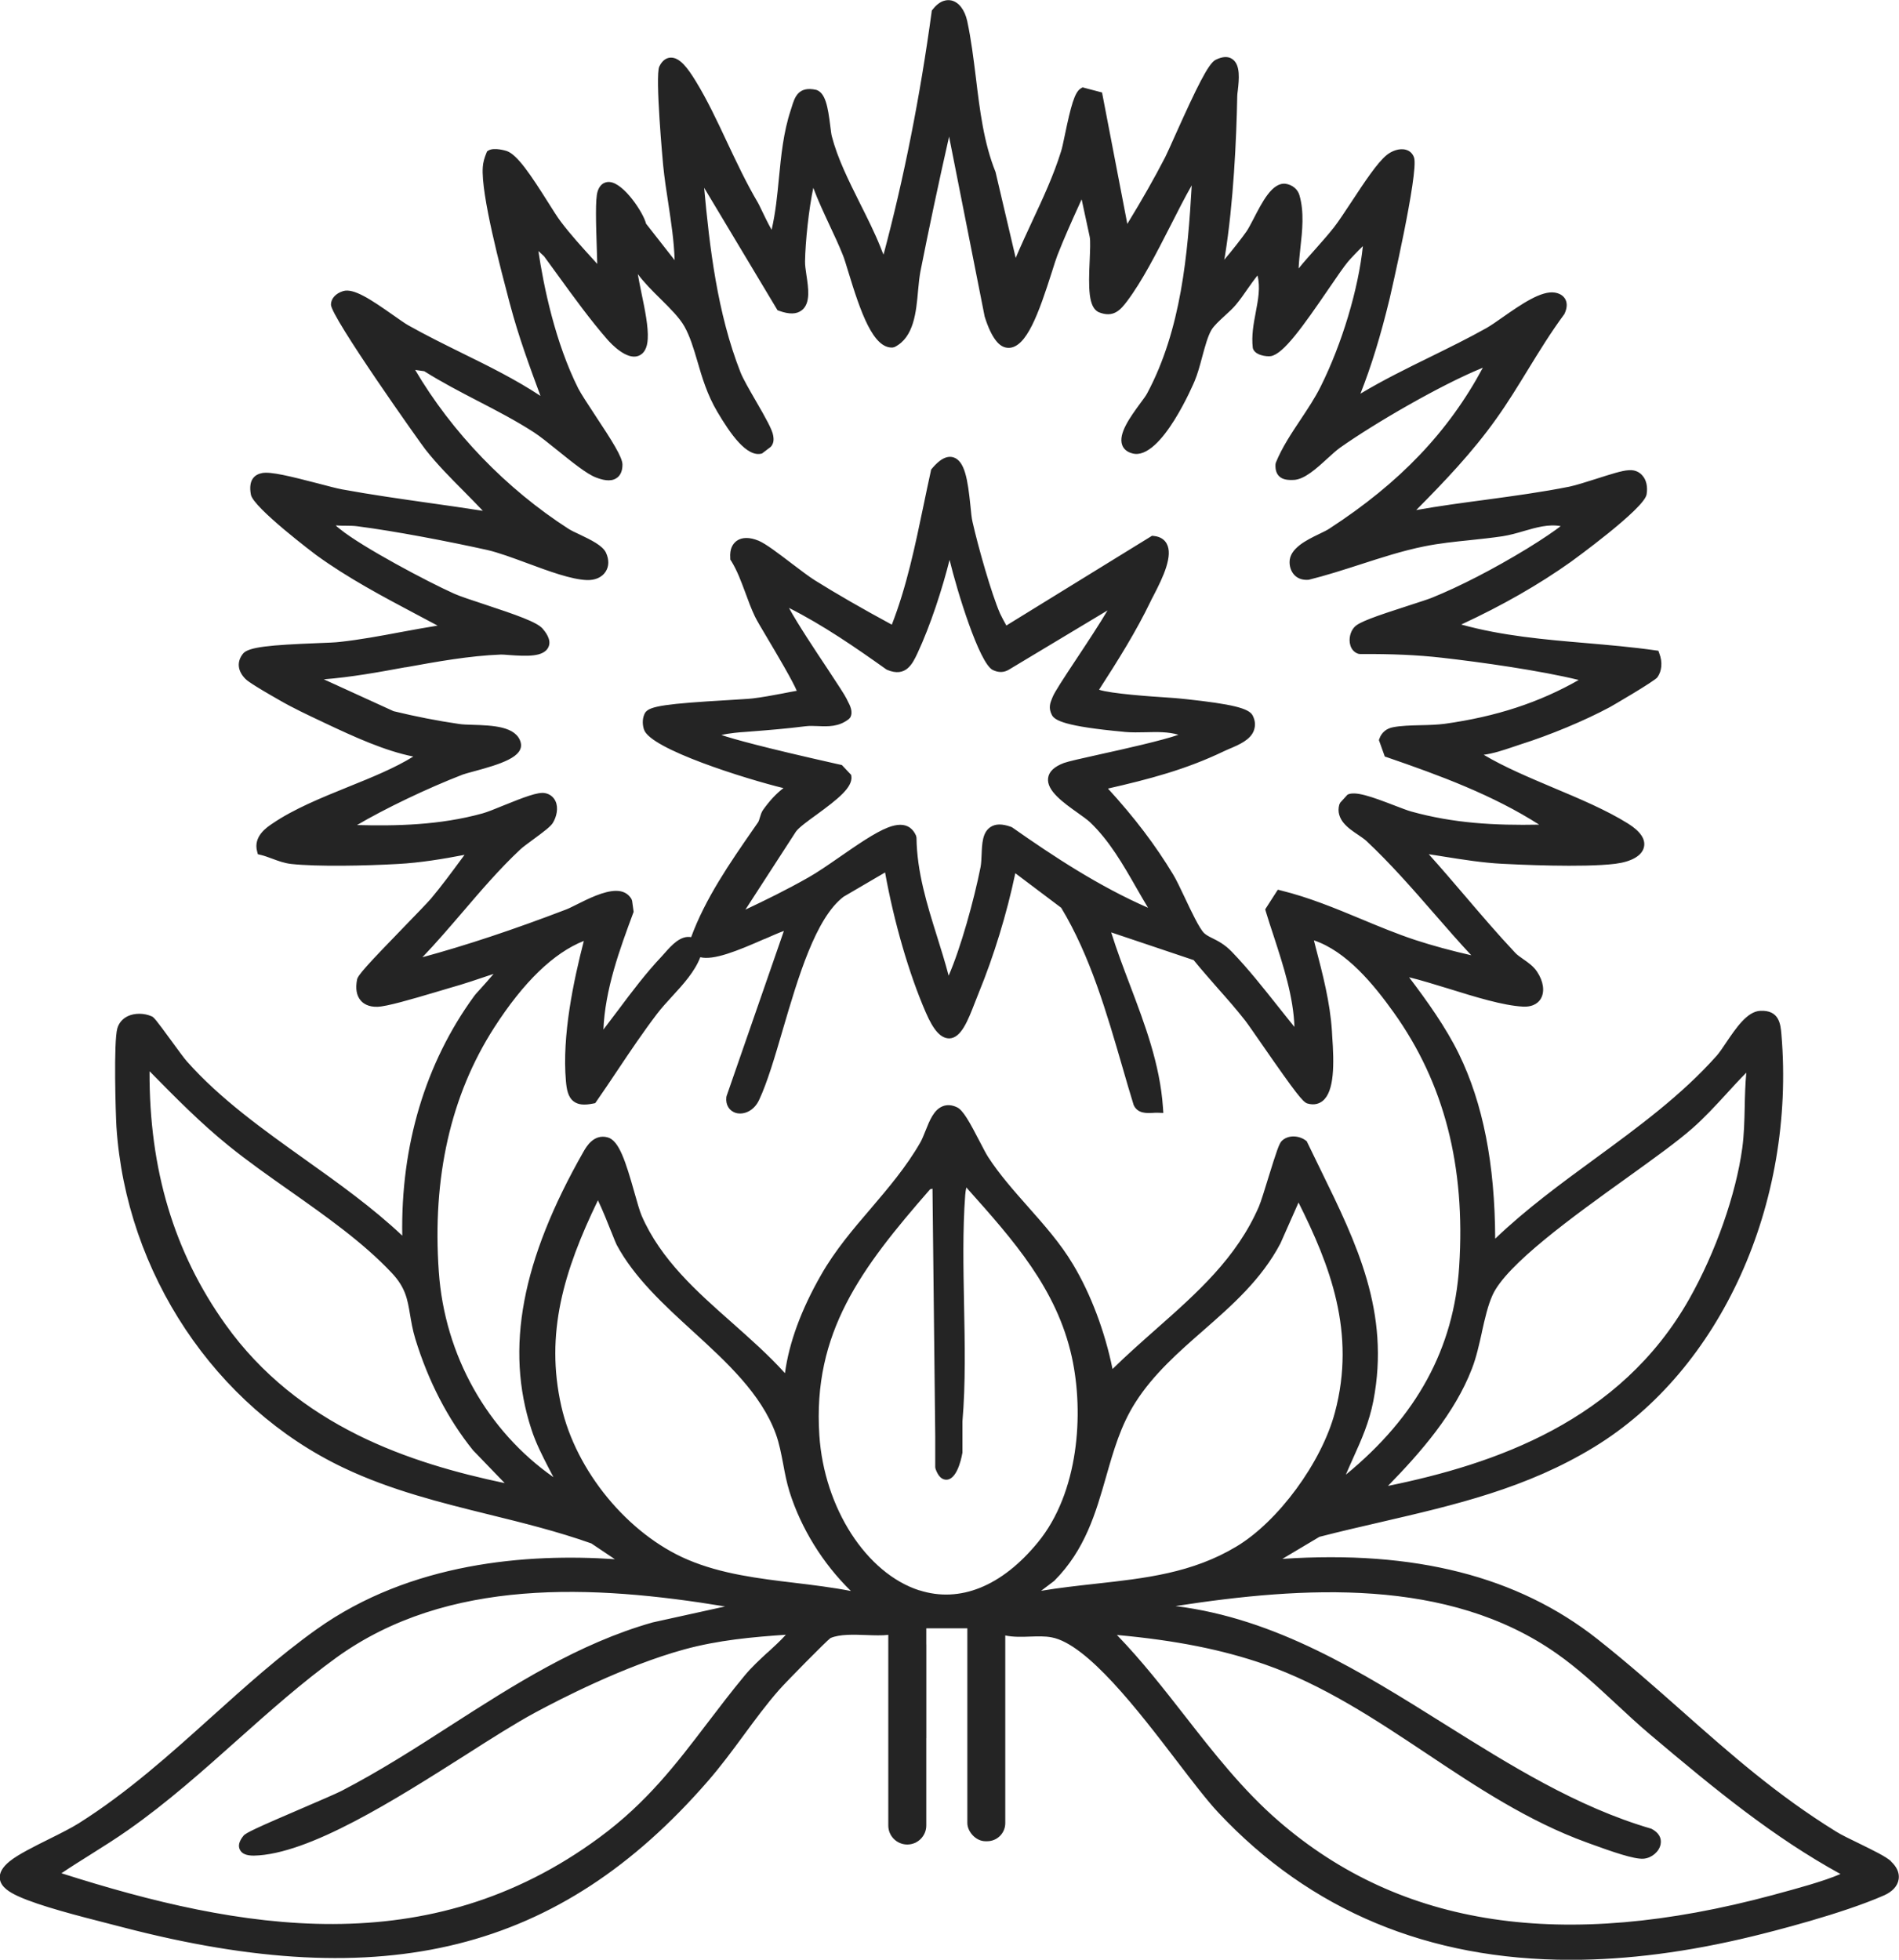 <svg viewBox="0 0 247.88 255.78" xmlns="http://www.w3.org/2000/svg" data-name="Layer 2" id="Layer_2">
  <defs>
    <style>
      .cls-1 {
        fill: #242424;
      }
    </style>
  </defs>
  <g data-name="Layer 1" id="Layer_1-2">
    <g>
      <g>
        <path d="M246.4,243.42c-1.01-.93-5.37-2.75-7.05-3.79-12.22-7.56-20.37-16.59-31.24-25.17-12.53-9.9-27.98-11.58-43.52-10.1l7.37-4.39c12.42-3.19,24.61-4.84,35.79-11.67,17.71-10.81,25.82-33.06,24.11-53.27-.12-1.46-.29-2.53-2.08-2.44-1.93.09-3.91,4.16-5.22,5.63-8.64,9.73-20.9,15.77-30.08,25.03.11-8.56-.87-17.64-4.66-25.42-1.87-3.82-4.7-7.64-7.29-11.01.15-.46.8-.08,1.13,0,4.3.96,11.1,3.69,15.16,3.9,2.3.12,2.33-1.92,1.27-3.53-.69-1.05-2.04-1.58-2.82-2.41-4.31-4.6-8.22-9.58-12.5-14.21,3.76.5,7.58,1.3,11.38,1.5,3.82.21,10.99.45,14.6,0,3.15-.39,4.66-2.01,1.41-4.04-5.66-3.53-13.84-5.8-19.43-9.35-.32-.21-.83-.35-.86-.82,2.22.22,4.28-.67,6.33-1.33,3.68-1.17,8.21-3.01,11.61-4.83.76-.41,5.8-3.43,5.99-3.72.52-.71.49-1.69.19-2.48-9.02-1.29-18.34-1.06-27.12-3.9,5.5-2.44,10.91-5.37,15.82-8.85,1.61-1.15,9.37-7.02,9.6-8.35.21-1.25-.25-2.47-1.64-2.41-1.35.07-5.62,1.73-7.63,2.13-7.3,1.47-14.82,1.99-22.12,3.47,4.2-4.22,8.4-8.44,11.88-13.32,3.13-4.38,5.62-9.25,8.84-13.59.43-.9.33-1.67-.74-1.86-2.1-.38-6.44,3.38-8.52,4.56-5.97,3.35-12.44,5.89-18.19,9.65,2.01-4.57,3.43-9.41,4.61-14.27.61-2.56,3.68-16.49,3.19-18-.36-1.07-1.84-.61-2.54-.03-1.81,1.47-4.98,7.03-6.75,9.3-1.82,2.34-4.09,4.45-5.79,6.92-.32-3.54,1.13-7.79.12-11.32-.16-.55-.68-.94-1.25-1.02-1.76-.15-3.48,4.49-4.49,5.97-.58.83-2.86,3.76-3.51,4.33-.37.33-.52.69-1.13.54.3-.69.52-1.41.64-2.15,1.05-6.51,1.48-14.2,1.6-20.81.02-1.11,1.07-5.6-1.87-4.12-1.21.59-5.3,10.48-6.28,12.4-1.78,3.48-3.79,6.89-5.86,10.21l-3.54-18.41-1.87-.49c-.97.59-1.81,6.37-2.26,7.85-1.72,5.51-4.69,10.52-6.71,15.89l-3.08-13.16c-2.49-6.22-2.34-13.5-3.73-19.81-.45-2.05-1.9-3.1-3.34-1.25-1.54,11.18-3.69,22.23-6.66,33.11-.59-.3-1.05-1.63-1.3-2.25-2-4.94-5.14-9.7-6.38-14.55-.28-1.11-.39-5.19-1.52-5.58-1.96-.45-2.09.73-2.57,2.2-1.81,5.46-1.21,11.32-2.81,16.82-.43.32-2.4-4.11-2.68-4.6-3.12-5.29-5.21-11.15-8.09-15.83-.59-.98-2.51-4.28-3.61-1.99-.41.86.39,10.68.56,12.51.45,4.79,1.69,9.55,1.49,14.38l-5-6.37c-.09-1.24-4.19-7.19-5.08-4.27-.4,1.32,0,8.08,0,10.09,0,.22.6.77.37,1.3-2.05-2.34-4.45-4.77-6.34-7.29-1.47-1.95-4.93-8.35-6.72-8.98-.45-.15-1.48-.35-1.84-.12-.22.51-.38,1.07-.42,1.63-.27,3.48,2.52,13.87,3.55,17.75,1.25,4.75,2.99,9.22,4.67,13.82-5.81-4.29-12.68-6.84-18.93-10.39-1.7-.97-6.38-4.88-7.97-4.4-.51.16-1.11.53-1.11,1.14,0,1.14,10.62,16.51,12.18,18.48,2.66,3.38,5.94,6.15,8.74,9.37-6.72-1.11-13.54-1.86-20.24-3.1-2.26-.42-8.62-2.44-10.2-2.13-1.07.21-1.11,1.08-.93,2.04.22,1.2,6.83,6.42,8.25,7.45,5.48,4,11.61,6.87,17.53,10.12-4.93.65-9.81,1.87-14.76,2.43-2.05.23-11.3.2-12.17,1.27-.69.85-.48,1.69.26,2.43.55.54,3.49,2.21,4.38,2.72,1.76,1.01,3.87,2,5.72,2.88,3.81,1.81,8.35,3.91,12.47,4.53.18.88-.12.6-.49.83-5.21,3.37-13.4,5.33-18.7,8.94-.98.67-2.06,1.57-1.7,2.9,1.3.32,2.52,1,3.88,1.16,3.62.4,10.09.21,13.84,0,3.35-.17,6.97-.83,10.25-1.5-1.78,2.36-3.49,4.84-5.41,7.1-1.37,1.61-9.37,9.48-9.53,10.28-.32,1.63.21,2.82,2.01,2.77,1.55-.05,7.27-1.87,9.2-2.41,2.5-.7,5.01-1.59,7.47-2.43.36.42-3.06,3.89-3.52,4.52-6.85,9.39-9.72,20.89-9.19,32.48-8.81-8.84-21.08-14.62-29.33-23.91-.78-.88-4.05-5.6-4.38-5.74-1.25-.54-3.15-.31-3.57,1.14-.45,1.56-.24,10.48-.09,12.64,1.22,18.62,12.43,35.95,29.27,43.95,10.44,4.96,21.6,6.03,32.35,9.87l5.27,3.52c-14.02-1.35-29.38.49-41.06,8.83-10.81,7.71-19.47,18.03-31.08,25.34-2.39,1.5-7.12,3.43-8.92,4.9-1.99,1.62-.85,2.6,1.01,3.46,3.2,1.47,9.9,3.05,13.56,4,30.12,7.83,54.56,5.38,75.66-18.86,3.33-3.82,6.01-8.18,9.33-11.96.76-.87,6.47-6.71,6.93-6.91,2.15-.91,5.61-.21,7.77-.45.21-.02.4-.06.58-.1.44-.11,0-.92.61-.75-.08,6.39-.11,12.78-.13,19.17.42-.35.88-.67,1.33-.98.57-1.35,1.32-2.63,2.18-3.81v-.36c.04-4.76-.23-9.45-.39-14.21.07-.53.48.18.56.18h5.98c.08,0,.43-.56.56-.37.09,2.43-.11,4.88-.02,7.3.03.68.03,1.35.06,2.02,1.09-.44-.75,5.33.4,5.1,0-2.4,2.97-10.91,2.92-13.3.21.07.41.14.63.18,2.01.49,4.18-.1,6.19.28,6.89,1.29,17.01,17.63,22.13,23.08,18.56,19.78,43.63,22.13,69.02,15.96,4.95-1.21,12.52-3.3,17.11-5.32,1.62-.71,2.12-2.06.73-3.34ZM231.56,247.97c-22.9,6.16-46.35,6.43-65.1-9.8-8.62-7.45-14.25-17.66-22.41-25.59,7.22.58,14.35,1.63,21.21,4.01,15.29,5.3,26.84,17.75,42.11,23.27,1.49.53,5.83,2.17,7.12,2.06,1.32-.12,2.44-1.8.89-2.61-23.31-6.79-40.47-28.29-65.73-29.36l3.34-.95c16.64-2.58,36.12-3.9,50.57,6.25,4.45,3.13,8.09,7.1,12.21,10.58,8.02,6.78,16.11,13.5,25.4,18.5.16.95-.07.58-.51.78-2.37,1.06-6.51,2.15-9.11,2.85ZM97.72,219.12c-6.49,7.83-10.5,14.93-19.1,21.26-22.42,16.51-47.19,12.4-72.07,4.33,3.2-2.25,6.62-4.17,9.83-6.42,9.74-6.83,17.82-15.75,27.19-22.5,15.73-11.34,36.43-9.44,54.51-6.2l-12.71,2.8c-14.99,4.24-26.87,14.91-40.47,21.93-1.77.91-12.18,5.16-12.61,5.69-.88,1.07-.35,1.54.83,1.51,9.64-.19,27.25-13.62,36.32-18.54,5.82-3.15,13.32-6.59,19.68-8.34,4.96-1.36,9.82-1.71,14.94-2.06-1.8,2.43-4.44,4.24-6.35,6.54ZM72.63,183.67c-2.32-10.3.8-19.17,5.29-28.27.48-.36,2.79,6.04,3.16,6.74,4.93,9.21,17.18,14.84,20.81,24.78.89,2.44,1.02,5.07,1.79,7.55,1.73,5.52,5.26,10.75,9.72,14.37-7.88-2.01-16.33-1.45-23.9-4.68-8.15-3.48-14.94-11.91-16.88-20.48ZM67.45,110.38c.83-.78,3.74-2.67,4.14-3.33.58-.96.74-2.61-.59-2.84-1.23-.21-6.03,2.13-7.83,2.63-6.09,1.69-12.23,1.72-18.5,1.48.09-.56.71-.69,1.11-.93,4.06-2.44,9.95-5.2,14.39-6.91,1.23-.48,7.56-1.67,7.14-3.38-.53-2.15-5.51-1.62-7.46-1.9-2.93-.41-5.87-1.01-8.74-1.72l-11.67-5.32c8.72-.17,17.3-3.07,25.95-3.39,1.3-.04,7.78,1.11,4.9-2.25-1.03-1.21-9.07-3.38-11.3-4.38-3.62-1.63-12.09-6.13-15.03-8.5-.33-.26-1.96-1.61-1.53-2.02,1.42.54,2.84.23,4.25.42,5,.64,12.09,2.01,17.06,3.11,3.65.82,9.65,3.81,12.92,3.91,1.62.06,2.53-1.07,1.82-2.58-.5-1.07-3.49-2.11-4.64-2.84-8.57-5.51-15.98-13.3-20.95-22.2l2.75.4c4.65,2.95,9.77,5.05,14.41,8.04,2.13,1.38,6.18,5.14,7.98,5.84,1.27.49,2.54.64,2.54-1.02,0-1.34-4.71-7.67-5.7-9.65-2.95-5.88-4.71-13.58-5.53-20.05l2.23,2.06c2.58,3.5,5.39,7.57,8.23,10.82,1.09,1.24,3.9,3.67,4.09.36.15-2.48-1.25-7.07-1.48-9.7-.02-.4-.22-1.03.37-.92,1.31,3.19,5.62,5.92,7.18,8.69,1.69,3.01,1.96,7.22,4.25,11.07.78,1.34,3.34,5.71,5.12,5.21l.84-.7c.19-.26.16-.53.12-.83-.18-1.27-3.48-6.19-4.24-8.13-3.38-8.6-4.25-18.12-5.04-27.27l10.99,18.33c4.41,1.6,2.41-3.57,2.44-5.79.04-2.84.57-7.61,1.24-10.38.09-.38.12-1.13.64-1.04,1.09,3.57,3.01,6.88,4.4,10.36.83,2.11,3.03,11.79,5.82,11.62,2.86-1.45,2.39-6.43,2.97-9.35,1.23-6.26,2.59-12.57,4.01-18.79.12-.58-.26-.65.73-.56l4.96,25.11c3.34,10.53,7-4.94,8.21-8.02,1.22-3.13,2.67-6.17,4.02-9.25l1.49,6.91c.35,1.81-.76,8.59.74,9.35,1.51.64,2.1-.09,2.93-1.19,3.16-4.2,6.03-11.14,8.83-15.83.25-.4.38-1.02.94-1.11-.55,9.99-1.23,20.68-6.02,29.66-.78,1.45-5.23,6.18-2.31,6.91,2.68.66,6.42-6.98,7.27-9.04.85-2.03,1.31-5.16,2.24-6.74.67-1.15,2.38-2.32,3.29-3.43,1.25-1.52,2.19-3.26,3.56-4.66,1.66,3.39-.61,7.04-.2,10.58.11.43,1.2.63,1.61.56,2.05-.31,7.83-9.94,9.63-12.07.4-.47,2.47-2.67,2.79-2.81.85-.37.43.46.4.76-.54,6.08-2.9,13.58-5.62,19.05-1.71,3.43-4.42,6.42-5.82,9.9-.07,1.25.61,1.38,1.7,1.33,1.68-.07,4.11-2.98,5.67-4.07,4.72-3.33,13.37-8.32,18.67-10.48.54-.22,1-.54,1.63-.42-4.88,9.73-11.92,16.7-20.95,22.57-1.35.88-4.86,1.94-4.86,3.76,0,1.02.64,1.76,1.68,1.68,5.09-1.26,9.95-3.33,15.1-4.38,3.39-.69,6.84-.8,10.25-1.32,2.94-.45,5.84-2.19,8.87-1.02.32.44-4.66,3.52-5.26,3.89-3.86,2.34-8.41,4.8-12.57,6.48-1.73.69-9.03,2.74-9.82,3.63-.58.66-.64,2.09.25,2.38,3.62-.02,7.13.08,10.73.48,5.19.59,13,1.71,17.99,2.93.49.12.95-.02,1.3.57-5.91,3.59-12.07,5.53-18.91,6.49-2.01.28-4.88.1-6.66.44-.61.11-1.04.4-1.26.99l.58,1.63c7.56,2.59,15.24,5.43,21.79,10.06-6.57.21-12.71.07-19.06-1.68-1.68-.46-6.68-2.82-7.84-2.25l-.69.84c-.54,1.98,2.19,2.97,3.31,4.03,5.51,5.15,10.07,11.22,15.31,16.63-3.23-.66-6.51-1.48-9.63-2.51-5.81-1.92-11.46-4.96-17.37-6.41l-1.21,1.86c1.66,5.47,4.1,11.39,3.74,17.15-3.11-3.68-5.99-7.74-9.34-11.21-1.45-1.52-2.74-1.63-3.57-2.4-1.12-1.05-3.14-6.09-4.16-7.8-2.7-4.47-5.71-8.22-9.26-12.03,5.74-1.3,10.86-2.53,16.2-5.09,1.55-.74,4.52-1.55,3.42-3.69-.55-1.07-7.4-1.67-8.97-1.86-1.35-.17-11.38-.54-11.38-1.68,2.5-3.87,5.04-7.84,7.03-12.01.78-1.63,4.16-7.23.93-7.52l-19.33,11.9c-.2-.03-1.11-1.83-1.26-2.17-1.19-2.72-2.95-9.04-3.63-12.05-.56-2.44-.34-11.24-4.11-6.73-1.55,7.03-2.69,14.24-5.42,20.92-3.57-1.92-7.31-4.02-10.8-6.19-1.84-1.16-5.75-4.5-7.22-5.1-1.59-.66-2.89-.31-2.73,1.59,1.42,2.28,1.99,4.96,3.14,7.35.69,1.43,6.14,10.04,5.67,10.58-2.18.35-4.35.87-6.55,1.12-2.03.24-12.83.53-13.46,1.49-.27.5-.27,1.09-.11,1.63.71,2.33,16.4,7.15,19.36,7.54-1.68.92-2.78,2.02-3.89,3.58-.31.44-.34,1.14-.65,1.59-3.35,4.87-7.01,9.96-8.91,15.57-1.42-.98-2.78,1.02-3.75,2.04-3.2,3.39-5.84,7.41-8.78,11.03-.25-5.99,1.87-11.86,3.93-17.41l-.18-1.27c-1.23-2.05-6.04,1.06-7.67,1.68-6.96,2.67-14.05,5.08-21.29,6.91,5.18-5,9.32-10.96,14.57-15.88ZM110.45,101.43l-.92-.98c-1.21-.27-17.37-3.81-17.04-4.63,1.15-.65,3.36-.84,4.69-.95,2.69-.21,5.08-.37,7.83-.73,1.86-.24,3.69.51,5.36-.82.3-.51-.26-1.35-.49-1.82-.71-1.49-8.74-12.75-8.05-13.43,5.01,2.32,9.7,5.55,14.21,8.76,1.82.75,2.38-.36,3.05-1.78,1.77-3.73,3.5-9.11,4.42-13.15.12-.58-.26-.65.73-.56.25,2.44,4,14.72,5.61,15.52.51.26.97.28,1.48-.02l14.59-8.78c.59.64-7.32,11.62-7.93,13.18-.25.65-.47,1.06-.12,1.77.57,1.11,7.4,1.71,8.99,1.86,2.69.26,5.88-.51,8.4.94-.02,1.09-14.49,3.76-16.15,4.39-4.68,1.76,1.89,4.99,3.62,6.64,3.84,3.65,5.89,8.71,8.79,13.07-7.1-2.81-13.59-7.01-19.81-11.38-3.62-1.29-2.65,2.54-3.08,4.74-.8,4.09-2.65,10.95-4.37,14.69-.17.37-.23.88-.76.92-1.52-6.52-4.48-12.71-4.56-19.54-.58-1.29-1.65-1.17-2.82-.72-2.76,1.08-7.37,4.84-10.31,6.5-3.36,1.91-6.84,3.57-10.34,5.17l7.85-12.13c1.18-1.61,7.29-4.85,7.12-6.73ZM77.16,121.78c-1.55,5.85-3.17,13.16-2.63,19.26.17,1.94.55,2.8,2.76,2.35,2.67-3.83,5.1-7.76,7.94-11.48,1.9-2.48,4.99-4.9,5.76-7.89,2.02,1.82,11.5-4,12.33-3.35l-7.85,22.63c-.19,1.73,2.1,1.92,3.01,0,3.14-6.66,5.4-22.35,11.29-26.82l6.25-3.65c1.04,6.13,2.96,13.35,5.43,19.05,2.79,6.42,4.23,1.07,5.69-2.51,2.13-5.21,3.86-11.01,4.95-16.54l6.93,5.21c4.72,7.77,6.93,17.23,9.57,25.93.44.96,1.65.58,2.56.62-.59-8.45-4.81-15.91-7.1-23.91l12.17,4.08c2.2,2.77,4.69,5.28,6.87,8.07,1.2,1.54,7.01,10.34,7.75,10.57,3.32.98,2.51-6.55,2.37-8.73-.28-4.38-1.55-8.65-2.63-12.88,5.01,1.07,9.02,5.97,11.88,9.97,7.17,10.03,9.46,21.31,8.68,33.58-.79,12.45-6.98,21.56-16.64,28.94-.4-.5.34-1.51.57-2.05,1.38-3.27,2.86-5.91,3.56-9.52,2.45-12.74-3.34-22.32-8.58-33.3-.64-.49-1.68-.59-2.29.02-.46.48-2.16,6.8-2.84,8.36-4.19,9.64-13.04,15.03-20.12,22.28-.86-4.95-2.72-10.36-5.31-14.68-3.04-5.08-7.87-9.06-11.06-13.97-.85-1.3-2.85-5.84-3.81-6.28-2.39-1.1-2.89,2.51-3.91,4.3-3.7,6.5-9.3,10.91-12.96,17.3-2.43,4.24-4.44,9.17-4.8,14.08-6.27-7.53-15.74-12.53-19.81-21.85-.92-2.13-2.23-9.36-4-9.86-1.19-.32-1.9.64-2.43,1.56-6.16,10.82-10.79,23.29-6.74,35.66,1,3.07,2.63,5.4,3.83,8.31-10.01-6.06-16.38-16.87-17.2-28.56-.8-11.34,1.15-22.69,7.33-32.3,3.05-4.76,7.64-10.39,13.23-12ZM220.45,146.8c3.02-2.64,5.43-5.9,8.41-8.58-.68,3.82-.26,7.84-.79,11.72-.88,6.51-3.76,14.2-6.98,19.91-8.95,15.82-24.82,21.91-41.91,25.15,4.76-4.75,9.88-10.23,12.34-16.61,1.16-3.02,1.49-6.93,2.7-9.63,2.74-6.12,20.33-16.79,26.24-21.97ZM62.24,188.84l5.59,5.8c-15.28-2.96-29.62-8.34-38.93-21.4-7.47-10.46-10.33-22.17-10.01-35.01,3.69,3.74,7.3,7.5,11.4,10.82,6.72,5.42,15.44,10.38,21.32,16.62,2.86,3.03,2.13,5.25,3.24,8.88,1.59,5.16,4,10.07,7.38,14.29ZM106.3,187.37c-.92-13.99,6.13-22.88,14.75-32.73l1.33-.35.37,33.25v3.96c.97,2.67,2.11-.86,2.23-1.97,0-.03,0-4.02,0-4.05.82-9.51-.34-20.09.36-29.52.06-.83.32-1.6.4-2.42,6.29,7.08,12.71,13.85,14.83,23.46,1.73,7.88.7,18.33-4.56,24.74-13.09,15.97-28.63,2.12-29.72-14.37ZM137.15,205.86c6.78-6.79,5.85-15.83,10.48-23.14,5.15-8.12,14.38-12.09,18.9-20.71l2.92-6.6c4.81,9.42,8.3,18.39,5.42,29.14-1.74,6.47-7.37,14.4-13.15,17.87-8.88,5.33-18.76,4.22-28.52,6.41l3.94-2.98Z" class="cls-1"></path>
        <path d="M155.58,95.25c-1.89-1.09-4.03-1.04-6.09-.99-.91.02-1.77.04-2.58-.04h-.15c-7.05-.66-8.16-1.34-8.31-1.49-.2-.38-.13-.54.07-1.07l.07-.17c.21-.54,1.66-2.74,3.06-4.86,4.97-7.52,5.32-8.37,4.74-9.01l-.36-.4-15.05,9.05c-.28.17-.5.17-.83,0-1.28-.78-4.98-12.28-5.26-15l-.05-.54-.55-.05c-.56-.06-.9-.08-1.18.18-.26.24-.25.54-.25.68,0,.07,0,.13,0,.21-.83,3.62-2.51,9.06-4.38,13.01-.74,1.57-1.04,1.92-2.13,1.48-4.43-3.15-9.19-6.43-14.25-8.78l-.42-.19-.32.32c-.68.67-.23,1.78,5.46,10.36,1.16,1.73,2.25,3.38,2.45,3.82.04.09.1.19.16.3.09.18.33.64.36.84-.89.62-1.86.58-2.96.53-.61-.02-1.25-.06-1.91.03-2.43.31-4.61.48-6.91.65l-.89.07c-1.89.14-3.81.37-4.96,1.03l-.2.11-.2.57.14.27c.23.44.59,1.11,16.86,4.76l.41.09.59.62c-.26.88-2.56,2.55-3.98,3.59-1.33.97-2.48,1.82-3.01,2.53l-9.08,14.03,2.06-.94c3.12-1.43,6.79-3.16,10.39-5.19,1.21-.69,2.65-1.68,4.18-2.74,2.2-1.53,4.47-3.1,6.05-3.72,1.31-.51,1.68-.21,1.92.26.08,4.59,1.44,8.92,2.74,13.12.65,2.09,1.33,4.26,1.83,6.41l.13.56.57-.05c.83-.07,1.1-.78,1.22-1.11.02-.07.05-.13.08-.2,1.82-3.95,3.67-11.05,4.42-14.84.11-.56.13-1.2.16-1.82.04-1.04.08-2.21.55-2.53.32-.21.92-.08,1.41.08,6.03,4.22,12.61,8.52,19.88,11.39l1.96.78-1.16-1.76c-.93-1.4-1.79-2.9-2.63-4.35-1.77-3.1-3.6-6.29-6.27-8.83-.41-.4-1.04-.84-1.77-1.35-1.27-.92-3.41-2.44-3.3-3.29.04-.3.49-.63,1.22-.9.5-.19,2.53-.64,4.67-1.11,10.48-2.32,11.88-2.88,11.9-3.89v-.39s-.33-.19-.33-.19ZM143.72,98.43c-2.72.6-4.29.96-4.85,1.16-1.27.48-1.95,1.12-2.06,1.96-.21,1.63,1.95,3.18,3.85,4.53.66.46,1.27.91,1.63,1.24,2.52,2.4,4.3,5.51,6.03,8.53.5.88,1.02,1.77,1.55,2.65-6.43-2.81-12.33-6.69-17.77-10.51l-.16-.07c-1.15-.41-2.02-.4-2.67.04-1.03.69-1.08,2.15-1.14,3.57-.02.59-.05,1.16-.13,1.61-.84,4.27-2.61,10.65-4.18,14.22-.45-1.74-1-3.47-1.52-5.14-1.3-4.14-2.63-8.43-2.68-12.89l-.06-.26c-.42-.94-1.11-1.41-2.06-1.41-.47,0-1.01.12-1.6.35-1.73.67-4.06,2.3-6.32,3.86-1.5,1.04-2.92,2.02-4.08,2.67-2.78,1.58-5.62,2.97-8.21,4.19l6.6-10.19c.38-.53,1.56-1.39,2.71-2.22,2.82-2.06,4.66-3.53,4.53-4.96l-.02-.22-1.22-1.29-.81-.18c-9.35-2.1-13.27-3.19-14.92-3.74,1.1-.25,2.41-.36,3.1-.4l.89-.07c2.32-.18,4.51-.36,6.98-.67.54-.07,1.09-.04,1.68-.02,1.25.05,2.68.12,4-.93l.17-.19c.42-.74-.04-1.61-.35-2.19l-.12-.25c-.24-.5-1.08-1.77-2.54-3.99-1.48-2.22-3.95-5.94-4.99-7.89,4.47,2.25,8.73,5.19,12.72,8.03l.13.07c2.41,1.01,3.27-.79,3.9-2.11,1.74-3.7,3.32-8.64,4.23-12.29.98,4.09,3.88,13.53,5.64,14.41.74.36,1.44.36,2.11-.05l12.89-7.74c-1,1.71-2.78,4.41-3.99,6.23-1.82,2.75-2.95,4.47-3.2,5.12l-.07.17c-.24.6-.49,1.23-.02,2.14.37.73,1.76,1.5,9.36,2.2l.15.02c.88.08,1.82.06,2.72.04,1.47-.04,2.97-.07,4.3.33-2.1.74-7.14,1.87-10.1,2.52ZM62.75,188.43c-3.16-3.95-5.61-8.68-7.27-14.08-.34-1.11-.5-2.08-.65-3.01-.35-2.1-.65-3.91-2.74-6.13-3.79-4.02-8.74-7.51-13.52-10.89-2.8-1.97-5.43-3.83-7.87-5.8-3.62-2.92-6.93-6.29-10.14-9.54l-2.3-2.33-.04,1.55c-.35,13.8,2.96,25.38,10.12,35.42,10.29,14.43,26.44,19.15,39.35,21.66l2.06.4-7.01-7.26ZM29.43,172.86c-6.72-9.41-9.96-20.24-9.91-33.05l.1.1c3.23,3.29,6.56,6.67,10.25,9.65,2.46,1.99,5.24,3.95,7.93,5.84,4.74,3.34,9.63,6.79,13.32,10.72,1.82,1.92,2.07,3.47,2.4,5.43.16.93.33,2,.69,3.19,1.71,5.56,4.23,10.44,7.54,14.55l4.13,4.28c-6.15-1.29-12.89-3.14-19.29-6.33-6.39-3.19-12.43-7.74-17.17-14.38ZM228.41,137.73c-1.46,1.32-2.8,2.78-4.1,4.2-1.36,1.49-2.77,3.03-4.3,4.38-1.87,1.64-5.04,3.91-8.39,6.32-3.76,2.71-7.79,5.6-11.11,8.35-3.32,2.76-5.94,5.37-6.9,7.52-.66,1.48-1.07,3.31-1.47,5.09-.35,1.57-.71,3.19-1.25,4.57-2.42,6.29-7.56,11.76-12.19,16.39l-1.52,1.51,2.11-.4c14.58-2.77,32.57-8.16,42.36-25.48,3.53-6.23,6.23-13.95,7.08-20.14.25-1.84.29-3.72.33-5.52.05-2.06.1-4.18.45-6.18l.33-1.89-1.43,1.28ZM227.74,144.48c-.04,1.78-.08,3.62-.32,5.37-.82,6.03-3.47,13.58-6.91,19.67-9.06,16.03-25.47,21.58-39.35,24.42,4.29-4.39,8.73-9.48,10.97-15.32.57-1.47.94-3.15,1.3-4.76.4-1.79.78-3.48,1.39-4.83,1.79-3.99,10.54-10.29,17.58-15.34,3.52-2.53,6.56-4.72,8.48-6.41,1.59-1.39,3.03-2.96,4.42-4.47.86-.94,1.74-1.91,2.66-2.83-.14,1.5-.18,3.01-.21,4.49ZM182.11,96.29c.88-.17,2.13-.2,3.34-.23,1.13-.02,2.3-.06,3.29-.2,7.4-1.03,13.48-3.12,19.16-6.58l.55-.33-.32-.56c-.42-.73-1.02-.79-1.41-.83-.1,0-.19-.02-.3-.05-5.06-1.24-12.9-2.36-18.08-2.94-3.19-.36-6.49-.51-10.66-.49-.04-.03-.09-.09-.12-.21-.09-.33.02-.82.23-1.07.5-.5,4.43-1.76,6.54-2.44,1.32-.42,2.46-.79,3.04-1.02,3.76-1.52,8.26-3.84,12.67-6.53,5.39-3.32,5.51-3.92,5.57-4.25l.04-.35-.28-.39-.18-.07c-2.31-.88-4.49-.26-6.6.35-.91.26-1.76.51-2.62.64-1.39.21-2.82.36-4.19.5-2,.21-4.07.42-6.09.83-2.91.59-5.76,1.51-8.52,2.4-2.15.7-4.38,1.42-6.5,1.96-.28.02-.5-.05-.67-.2-.19-.18-.3-.47-.3-.83,0-.93,1.87-1.84,3.1-2.44.55-.26,1.07-.52,1.46-.77,9.85-6.41,16.59-13.66,21.18-22.83l.4-.78-.86-.17c-.71-.14-1.25.12-1.7.31-.1.05-.2.09-.31.14-5.44,2.22-14.12,7.25-18.8,10.54-.53.38-1.14.92-1.78,1.51-1.18,1.07-2.64,2.4-3.55,2.44-.66.03-.87-.04-.93-.1-.04-.05-.08-.18-.08-.43.76-1.83,1.88-3.52,3.06-5.3.95-1.42,1.92-2.89,2.7-4.44,2.93-5.89,5.17-13.46,5.68-19.27,0-.03.02-.08.04-.14.08-.31.24-.88-.19-1.25-.28-.25-.68-.26-1.16-.05-.59.25-3.02,2.96-3.04,2.99-.57.67-1.49,2.01-2.56,3.58-1.79,2.63-5.51,8.08-6.65,8.26-.2.02-.68-.05-.88-.16-.12-1.29.13-2.59.4-3.98.41-2.18.84-4.44-.24-6.65l-.41-.84-.65.67c-.84.87-1.53,1.85-2.19,2.8-.45.64-.91,1.3-1.41,1.91-.35.43-.84.88-1.37,1.35-.76.69-1.54,1.4-1.98,2.16-.57.97-.95,2.36-1.35,3.84-.29,1.05-.58,2.13-.93,2.97-1.38,3.34-4.73,9.08-6.51,8.65-.38-.09-.43-.24-.45-.29-.3-.81,1.38-3.1,2.18-4.2.45-.61.81-1.1,1-1.46,4.96-9.3,5.56-20.27,6.1-29.94l.04-.82-.8.12c-.78.12-1.09.78-1.27,1.17-.05.09-.09.18-.13.26-1.11,1.84-2.19,3.97-3.34,6.23-1.75,3.44-3.57,7.01-5.47,9.53-.86,1.13-1.12,1.41-2.11,1-.6-.33-.45-3.97-.38-5.52.07-1.42.12-2.65-.02-3.36l-1.92-8.92-.83,1.87c-.4.92-.82,1.85-1.23,2.77-.95,2.11-1.93,4.29-2.8,6.5-.19.49-.45,1.29-.75,2.25-.78,2.45-2.84,8.97-4.34,8.97-.14,0-.92-.16-1.85-3.09l-5.06-25.6-.5-.04c-.56-.06-.9-.08-1.19.18-.25.23-.24.53-.24.68,0,.07,0,.13,0,.21-1.5,6.57-2.86,12.9-4.02,18.81-.15.77-.23,1.64-.31,2.58-.22,2.46-.48,5.24-2.17,6.23-1.66-.21-3.59-6.56-4.33-8.99-.3-.97-.53-1.73-.72-2.2-.54-1.39-1.19-2.75-1.81-4.08-.94-2.02-1.92-4.11-2.57-6.23l-.12-.39-.4-.07c-.72-.12-1.17.34-1.35,1.35l-.03.18c-.7,2.88-1.22,7.77-1.26,10.52,0,.56.09,1.25.2,1.98.17,1.16.44,2.91-.08,3.34-.24.2-.75.17-1.45-.06l-12.34-20.57.25,2.85c.76,8.73,1.62,18.63,5.09,27.45.35.92,1.19,2.36,2.08,3.89.9,1.57,2.03,3.53,2.11,4.09.02.19.03.28.02.33l-.61.5c-.4.07-1.64-.49-4.27-4.92-1.2-2.03-1.82-4.15-2.43-6.21-.51-1.76-1-3.41-1.81-4.85-.74-1.31-2-2.56-3.34-3.87-1.54-1.53-3.14-3.1-3.81-4.76l-.14-.33-.36-.07c-.46-.09-.74.08-.9.23-.37.36-.31.88-.26,1.22l.02.17c.09,1.12.38,2.54.69,4.05.42,2.06.86,4.19.78,5.56-.04.74-.22,1-.32,1.03-.38.12-1.54-.57-2.6-1.79-2.16-2.47-4.3-5.41-6.37-8.26-.62-.86-1.24-1.7-1.92-2.61l-3.56-3.29.22,1.8c.59,4.57,2.09,13.26,5.61,20.27.39.77,1.25,2.09,2.26,3.62,1.25,1.9,3.34,5.06,3.37,5.75,0,.31-.07.54-.17.62-.07.05-.4.18-1.48-.23-.99-.38-2.91-1.93-4.61-3.29-1.22-.99-2.38-1.92-3.25-2.48-2.39-1.54-4.95-2.87-7.41-4.14-2.34-1.21-4.76-2.47-7.02-3.91l-4.33-.68.65,1.17c4.96,8.87,12.48,16.84,21.18,22.43.4.26.98.53,1.6.83.96.45,2.55,1.21,2.79,1.73.22.48.24.9.05,1.19-.21.31-.65.5-1.25.46-1.82-.06-4.64-1.11-7.37-2.11-2-.74-3.88-1.44-5.42-1.78-4.89-1.09-12.08-2.48-17.12-3.13-1.46-.19-2.82.12-4.09-.38l-.39-.15-.31.29c-.19.18-.29.43-.28.7.02.59.65,1.36,1.85,2.31,3.07,2.48,11.69,7.03,15.17,8.59.83.37,2.33.87,4.07,1.44,2.42.8,6.46,2.13,7,2.77.62.72.57.99.57.99-.12.22-.88.45-3.84.23-.5-.03-.92-.05-1.16-.06-4.24.16-8.52.94-12.66,1.69-4.35.79-8.84,1.61-13.28,1.7l-2.9.06,14.42,6.57c3.03.74,5.99,1.33,8.8,1.73.51.07,1.16.09,1.92.12,1.87.05,4.71.14,4.99,1.29,0,.28-.69.93-5.25,2.15-.67.18-1.21.33-1.49.44-4.05,1.56-10.1,4.32-14.49,6.96-.07.05-.17.09-.26.13-.4.18-1.05.5-1.17,1.27l-.11.73.73.02c5.68.21,12.28.29,18.71-1.5.69-.19,1.76-.63,2.89-1.09,1.52-.61,4.05-1.6,4.65-1.54.26.05.36.17.4.28.17.36.05,1.06-.26,1.57-.19.29-1.47,1.24-2.24,1.8-.73.54-1.43,1.05-1.79,1.4-2.74,2.58-5.21,5.46-7.6,8.24-2.21,2.58-4.5,5.25-6.98,7.64l-1.78,1.73,2.41-.61c6.51-1.64,13.5-3.91,21.37-6.93.35-.13.85-.38,1.44-.67,1.5-.75,4.57-2.29,5.37-1.38l.13.95c-1.97,5.32-4.17,11.33-3.91,17.51l.07,1.74,1.11-1.35c1.08-1.34,2.15-2.76,3.17-4.12,1.76-2.34,3.57-4.76,5.56-6.87.15-.16.31-.34.47-.52,1.12-1.29,1.81-1.86,2.42-1.44l.11.07c-.5,1.89-2.08,3.62-3.61,5.28-.7.76-1.43,1.55-2.02,2.34-1.84,2.42-3.54,4.95-5.18,7.41-.87,1.3-1.73,2.59-2.63,3.88-.6.1-1.02.07-1.22-.09-.31-.23-.42-.97-.5-1.72-.55-6.2,1.23-13.83,2.62-19.03l.3-1.13-1.12.32c-4.65,1.34-9.22,5.47-13.6,12.27-5.05,7.87-7.61,17.2-7.61,27.81,0,1.6.06,3.24.17,4.9.85,12.08,7.4,22.95,17.51,29.08l1.73,1.04-.77-1.86c-.51-1.24-1.11-2.38-1.67-3.48-.81-1.56-1.58-3.04-2.15-4.79-3.31-10.13-1.19-21.3,6.7-35.14.7-1.22,1.16-1.38,1.67-1.25.87.24,2.02,4.34,2.58,6.31.37,1.33.69,2.48,1,3.18,2.62,6,7.45,10.28,12.12,14.41,2.7,2.39,5.49,4.85,7.79,7.6l1.05,1.26.12-1.63c.3-4.22,1.88-8.86,4.71-13.8,1.78-3.13,4.1-5.85,6.35-8.47,2.32-2.71,4.72-5.51,6.61-8.83.27-.49.51-1.08.73-1.65.41-1.04.88-2.22,1.51-2.47.07-.03.32-.13.81.09.49.27,1.73,2.67,2.39,3.95.45.88.85,1.64,1.15,2.09,1.53,2.36,3.44,4.52,5.3,6.61,2.05,2.31,4.17,4.71,5.75,7.34,2.44,4.06,4.33,9.34,5.23,14.46l.22,1.27.9-.92c2.04-2.09,4.28-4.06,6.43-5.98,5.31-4.69,10.79-9.54,13.82-16.5.31-.72.81-2.3,1.32-3.99.5-1.63,1.2-3.87,1.39-4.18.31-.31.9-.26,1.3-.03.57,1.19,1.14,2.35,1.71,3.52,4.57,9.32,8.87,18.12,6.74,29.21-.51,2.67-1.49,4.83-2.51,7.11-.33.74-.67,1.49-1,2.28-.05.11-.12.23-.19.37-.35.64-.87,1.61-.3,2.34l.4.51.52-.4c10.63-8.12,16.16-17.75,16.9-29.42.85-13.41-2.02-24.53-8.8-34.01-2.99-4.18-7.09-9.12-12.28-10.23l-1.04-.22.77,2.98c.92,3.52,1.87,7.16,2.11,10.81l.04.58c.12,1.75.46,6.4-.76,7.39-.13.11-.35.22-.69.13-.59-.42-3.62-4.8-5.25-7.16-1.06-1.52-1.88-2.72-2.28-3.23-1.16-1.49-2.42-2.91-3.64-4.29-1.08-1.23-2.2-2.49-3.24-3.79l-.12-.15-13.55-4.54.35,1.21c.8,2.82,1.86,5.59,2.87,8.28,1.81,4.74,3.67,9.64,4.14,14.8h-.02c-.81.05-1.1.02-1.19-.17-.48-1.56-.93-3.15-1.4-4.74-2.12-7.32-4.33-14.89-8.25-21.34l-7.93-6.03-.2,1.03c-1.08,5.45-2.82,11.28-4.92,16.4-.16.4-.32.81-.48,1.22-.56,1.44-1.5,3.87-2.17,3.89-.09,0-.72-.07-1.82-2.61-2.24-5.14-4.25-12.21-5.38-18.89l-.16-.94-7.14,4.17c-4.08,3.1-6.41,11.07-8.47,18.1-1.02,3.48-1.98,6.76-3.02,8.97-.42.89-1.11,1.06-1.45.97-.22-.07-.32-.25-.31-.55l7.98-23-.37-.29c-.59-.47-1.54-.08-4.46,1.2-2.41,1.06-6.89,3.03-7.83,2.19l-.16-.15c1.78-5.14,5.04-9.87,8.21-14.44l.59-.86c.22-.31.32-.68.42-.99.07-.23.13-.46.22-.59,1.14-1.6,2.2-2.58,3.67-3.38l1.78-.97-2.01-.26c-3.6-.47-18.29-5.34-18.82-7.08-.12-.38-.11-.74,0-1.02.98-.51,6.98-.86,9.88-1.03,1.44-.08,2.57-.15,3.13-.21,1.35-.16,2.72-.42,4.03-.67.85-.17,1.69-.32,2.53-.46l.24-.03.16-.18c.49-.55.44-1.08-3.91-8.44-.78-1.31-1.46-2.45-1.66-2.86-.45-.95-.83-1.97-1.19-2.96-.53-1.44-1.07-2.93-1.9-4.3,0-.31.03-.73.27-.9.28-.21.88-.16,1.57.13.78.32,2.52,1.64,4.05,2.82,1.17.9,2.28,1.74,3.07,2.24,3.08,1.92,6.62,3.95,10.83,6.22l.65.35.27-.68c2.18-5.33,3.37-11.05,4.52-16.58.3-1.44.59-2.87.91-4.3.69-.79,1.11-.95,1.25-.9.78.24,1.14,3.71,1.3,5.19.09.92.17,1.73.31,2.29.64,2.82,2.42,9.3,3.67,12.17.49,1.12,1.2,2.48,1.77,2.56l.24.03,19.33-11.9c.34.07.42.23.45.3.58,1.04-1.04,4.16-1.73,5.49-.16.31-.29.56-.39.77-1.92,4-4.3,7.77-6.99,11.94l-.11.17v.19c0,1.12,1.55,1.63,10.25,2.21.82.06,1.44.1,1.71.12l.82.1c5.8.62,7.38,1.13,7.65,1.4.25.49.15.74.12.83-.25.68-1.52,1.21-2.44,1.61-.29.12-.56.24-.8.35-5.19,2.48-10.14,3.71-16.06,5.04l-1.12.26.78.84c3.9,4.17,6.73,7.85,9.19,11.92.36.6.88,1.69,1.42,2.84,1.2,2.55,2.11,4.4,2.85,5.09.41.38.87.62,1.37.87.65.32,1.4.69,2.18,1.51,2.1,2.19,4.05,4.65,5.94,7.03,1.11,1.4,2.22,2.81,3.37,4.16l1.06,1.25.11-1.64c.31-4.8-1.26-9.63-2.78-14.29-.31-.94-.61-1.87-.9-2.8l.78-1.21c3.29.86,6.56,2.21,9.73,3.53,2.33.97,4.74,1.96,7.14,2.76,2.91.97,6.18,1.81,9.72,2.53l2.09.42-1.49-1.53c-2.2-2.26-4.32-4.69-6.37-7.03-2.83-3.25-5.76-6.61-8.97-9.62-.34-.31-.77-.6-1.22-.91-1.25-.84-2.09-1.47-1.93-2.33l.47-.58c.78-.12,3.63.97,5.03,1.51.92.36,1.73.67,2.25.81,6.28,1.73,12.23,1.93,19.25,1.7l1.96-.06-1.6-1.14c-6.53-4.61-14.27-7.5-21.65-10.04l-.39-1.07c.12-.19.31-.32.68-.39ZM184.2,106.01c-.47-.13-1.28-.44-2.14-.77-3.08-1.19-5.18-1.93-6.18-1.44l-.92,1.01-.12.25c-.53,1.92,1.19,3.06,2.44,3.9.4.27.79.54,1.06.78,3.16,2.96,6.07,6.29,8.88,9.52,1.59,1.83,3.24,3.72,4.94,5.54-2.69-.61-5.2-1.29-7.49-2.04-2.35-.78-4.74-1.77-7.04-2.73-3.36-1.4-6.84-2.83-10.38-3.7l-.46-.12-1.62,2.52.08.29c.31,1.03.65,2.06,1,3.12,1.29,3.96,2.62,8.04,2.74,12.04-.73-.91-1.47-1.82-2.2-2.75-1.91-2.4-3.88-4.9-6.02-7.12-.95-.98-1.83-1.42-2.54-1.77-.45-.22-.79-.4-1.06-.65-.62-.57-1.74-2.95-2.56-4.69-.56-1.18-1.09-2.3-1.49-2.96-2.34-3.87-5.01-7.4-8.58-11.3,5.52-1.26,10.24-2.5,15.22-4.89.22-.11.48-.21.74-.33,1.22-.51,2.73-1.16,3.17-2.38.21-.59.15-1.22-.18-1.87-.48-.94-2.67-1.48-8.69-2.13l-.8-.08c-.28-.04-.92-.08-1.78-.14-1.88-.12-7.29-.49-8.81-1.02,2.59-4.01,4.89-7.69,6.77-11.59.09-.19.21-.44.37-.73,1.33-2.56,2.56-5.19,1.72-6.73-.22-.41-.7-.92-1.7-1.01l-.22-.02-19.01,11.71c-.29-.5-.69-1.29-.82-1.56-1.13-2.59-2.86-8.7-3.59-11.94-.12-.47-.2-1.28-.28-2.13-.35-3.41-.73-5.85-2.22-6.32-1.25-.38-2.39.99-2.77,1.44l-.1.12-.03.16c-.33,1.49-.64,2.98-.95,4.47-1.09,5.23-2.2,10.63-4.17,15.66-3.9-2.11-7.22-4.02-10.1-5.82-.73-.46-1.82-1.29-2.97-2.16-1.76-1.34-3.41-2.6-4.35-2.99-1.16-.48-2.17-.47-2.85.02-.42.31-.9.94-.8,2.22v.17s.1.13.1.13c.8,1.29,1.31,2.71,1.87,4.2.37,1.02.76,2.08,1.24,3.08.22.47.88,1.57,1.71,2.97,1.17,1.97,3.22,5.43,3.78,6.79-.64.11-1.27.23-1.91.36-1.29.24-2.63.5-3.94.65-.51.06-1.69.12-3.05.21-8.14.47-10.38.79-10.91,1.61-.34.61-.4,1.37-.17,2.14.78,2.55,13.34,6.47,18.28,7.67-.99.73-1.83,1.64-2.72,2.88-.21.31-.32.67-.41.98-.07.25-.14.48-.23.62l-.59.85c-3.1,4.47-6.31,9.11-8.17,14.2-1.39-.29-2.62,1.1-3.4,1.99-.16.17-.3.34-.44.49-2.05,2.17-3.89,4.61-5.66,6.98-.64.86-1.3,1.73-1.97,2.6.21-5.34,2.15-10.59,3.89-15.28l.06-.16-.2-1.44-.09-.25c-.44-.73-1.15-1.02-1.97-1.02-1.59,0-3.64,1.03-5.18,1.8-.53.26-.99.5-1.31.62-6.89,2.64-13.09,4.7-18.88,6.27,1.87-1.95,3.62-4,5.34-6,2.37-2.77,4.81-5.62,7.5-8.14.31-.3,1.01-.8,1.68-1.3,1.42-1.04,2.3-1.71,2.58-2.18.46-.75.74-1.92.33-2.8-.25-.55-.73-.92-1.37-1.03-.91-.16-2.72.54-5.37,1.61-1.1.45-2.13.87-2.75,1.04-5.58,1.55-11.34,1.66-16.49,1.52,3.75-2.21,9.26-4.85,13.89-6.64.26-.1.75-.22,1.35-.39,3.66-.98,6.65-1.94,6.2-3.76-.53-2.11-3.7-2.21-6.24-2.29-.69-.02-1.34-.04-1.77-.11-2.77-.4-5.69-.97-8.56-1.67l-9.2-4.2c3.63-.28,7.25-.94,10.77-1.59,4.09-.74,8.32-1.51,12.47-1.67.21,0,.57.02,1.01.06,2.44.18,4.52.24,5.12-.96.5-.99-.44-2.08-.74-2.44-.73-.86-3.48-1.81-7.59-3.17-1.64-.54-3.19-1.05-3.95-1.39-3.51-1.57-12.01-6.09-14.89-8.42-.23-.18-.45-.36-.63-.54,1,.09,1.96,0,2.86.11,5,.64,12.14,2.02,17,3.1,1.45.33,3.29,1.01,5.24,1.73,2.83,1.05,5.76,2.13,7.79,2.2,1.07.03,1.93-.35,2.39-1.06.45-.68.47-1.55.05-2.47-.44-.94-1.96-1.67-3.42-2.37-.58-.27-1.13-.53-1.46-.74-8.13-5.23-15.22-12.57-20.06-20.8l1.26.18c2.27,1.43,4.66,2.67,6.99,3.88,2.44,1.26,4.96,2.57,7.3,4.08.82.53,1.95,1.44,3.14,2.4,1.86,1.5,3.78,3.05,4.96,3.5.78.3,1.91.64,2.71.09.49-.34.73-.92.73-1.72,0-.97-1.35-3.09-3.58-6.46-.94-1.43-1.83-2.78-2.19-3.48-3.01-6-4.52-13.31-5.22-18.03l.79.73c.59.81,1.21,1.66,1.83,2.51,2.08,2.87,4.24,5.84,6.43,8.35.56.64,2.52,2.69,4.03,2.16.73-.25,1.15-.99,1.21-2.2.09-1.55-.36-3.77-.81-5.92-.19-.94-.38-1.85-.51-2.65.86,1.17,1.96,2.27,3.05,3.34,1.26,1.25,2.45,2.43,3.1,3.58.73,1.3,1.21,2.9,1.7,4.57.59,2.04,1.27,4.34,2.6,6.58,1.67,2.82,3.85,6,5.82,5.43l1.09-.83.12-.13c.34-.48.27-.97.22-1.31-.11-.77-.93-2.24-2.28-4.57-.82-1.42-1.67-2.89-1.99-3.71-3.03-7.7-4.04-16.32-4.76-24.22l9.63,16.07.22.08c1.33.48,2.3.45,2.96-.09,1.1-.9.81-2.84.55-4.56-.1-.67-.19-1.3-.18-1.76.04-2.52.49-6.87,1.1-9.7.62,1.67,1.38,3.29,2.12,4.88.61,1.3,1.25,2.66,1.78,4,.17.41.4,1.19.68,2.1,1.62,5.32,3.26,10.06,5.8,9.92l.26-.07c2.47-1.25,2.77-4.5,3.02-7.37.08-.89.17-1.73.3-2.44,1.11-5.59,2.37-11.55,3.77-17.73l4.66,23.57c.44,1.4.92,2.41,1.43,3.08.51.68,1.07,1,1.7,1,2.29,0,3.89-4.48,5.61-9.89.29-.92.54-1.7.72-2.17.85-2.17,1.82-4.34,2.77-6.43.14-.31.28-.62.42-.93l1.06,4.92c.11.54.05,1.75,0,3.04-.17,3.67-.17,6.13,1.14,6.79,2.01.84,2.91-.36,3.71-1.4,1.97-2.62,3.81-6.23,5.6-9.73.99-1.95,1.93-3.81,2.87-5.45-.51,8.97-1.36,18.84-5.82,27.19-.15.29-.51.78-.9,1.3-1.29,1.77-2.9,3.96-2.36,5.44.14.39.5.9,1.38,1.11,3.7.92,8-9.32,8.04-9.43.39-.92.69-2.04.98-3.13.36-1.33.73-2.71,1.21-3.53.34-.58,1.05-1.22,1.73-1.85.54-.49,1.09-.99,1.5-1.49.53-.64,1.01-1.32,1.47-1.99.45-.64.88-1.25,1.35-1.83.4,1.54.09,3.15-.23,4.85-.28,1.48-.57,3.01-.38,4.63.23.95,1.8,1.15,2.36,1.06,1.59-.25,4.13-3.81,7.55-8.82,1.05-1.54,1.96-2.86,2.48-3.48.3-.36,1.28-1.4,1.98-2.07-.58,5.61-2.72,12.75-5.51,18.34-.74,1.49-1.69,2.91-2.62,4.31-1.19,1.79-2.43,3.64-3.24,5.64l-.04.22c-.03.68.12,1.17.46,1.52.5.51,1.25.52,1.92.5,1.39-.06,2.91-1.44,4.38-2.79.6-.55,1.18-1.07,1.64-1.4,4.62-3.26,13.18-8.21,18.53-10.4.05-.02.09-.04.14-.06-4.47,8.35-10.88,15.07-20.07,21.04-.31.21-.79.44-1.31.69-1.72.83-3.85,1.87-3.85,3.64,0,.72.26,1.35.72,1.78.44.4,1.02.59,1.78.53,2.27-.56,4.52-1.29,6.7-1.99,2.72-.88,5.54-1.8,8.38-2.37,1.96-.4,4-.61,5.96-.81,1.4-.15,2.84-.3,4.26-.51.94-.15,1.88-.41,2.78-.68,1.66-.48,3.24-.93,4.82-.64-.78.61-2.3,1.66-4.43,2.97-4.35,2.65-8.78,4.94-12.47,6.43-.54.21-1.65.57-2.95.99-4.47,1.44-6.56,2.18-7.12,2.82-.51.58-.73,1.52-.51,2.29.15.58.53.99,1.05,1.16l.21.03c4.19-.02,7.47.12,10.66.48,5.14.58,12.9,1.68,17.91,2.91h.02c-5.21,2.98-10.83,4.82-17.57,5.76-.92.12-2.05.16-3.15.18-1.31.03-2.56.07-3.55.26-.88.16-1.47.64-1.76,1.42l-.08.22.77,2.15.3.1c6.75,2.32,13.81,4.91,19.91,8.83-6.02.12-11.29-.19-16.79-1.71ZM99.8,122.56c.86-.38,1.85-.82,2.53-1.06l-7.49,21.58-.03.15c-.11.98.39,1.78,1.26,2.03.97.27,2.31-.21,3.01-1.68,1.08-2.3,2.06-5.63,3.09-9.16,2.01-6.84,4.28-14.59,7.94-17.38l5.42-3.17c1.17,6.51,3.14,13.27,5.31,18.26,1.03,2.38,1.96,3.38,3.06,3.4,1.56-.03,2.44-2.32,3.38-4.74.16-.4.31-.81.47-1.19,2-4.88,3.68-10.39,4.78-15.63l5.99,4.51c3.79,6.27,5.94,13.72,8.03,20.92.46,1.59.92,3.19,1.43,4.83.52,1.14,1.72,1.06,2.51,1.02.21-.02.42-.02.62-.02l.74.03-.05-.73c-.39-5.61-2.37-10.83-4.28-15.88-.86-2.27-1.75-4.61-2.48-6.96l10.77,3.62c1.02,1.26,2.11,2.48,3.15,3.68,1.21,1.36,2.45,2.77,3.59,4.23.37.48,1.23,1.73,2.23,3.17,4.42,6.38,5.3,7.45,5.86,7.63.97.29,1.62-.02,2.01-.33,1.54-1.25,1.51-4.83,1.24-8.51l-.03-.56c-.24-3.78-1.21-7.48-2.15-11.06l-.21-.83c4.26,1.43,7.79,5.73,10.42,9.41,6.59,9.22,9.39,20.06,8.55,33.15-.68,10.68-5.53,19.61-14.82,27.22,0,0,0-.02.02-.03.33-.78.66-1.52.99-2.25,1.06-2.35,2.06-4.58,2.61-7.41,2.21-11.52-2.19-20.52-6.85-30.04-.59-1.21-1.19-2.43-1.78-3.66l-.07-.15-.12-.09c-.84-.65-2.3-.8-3.16.07-.32.33-.67,1.35-1.71,4.71-.48,1.57-.98,3.19-1.26,3.85-2.91,6.7-8.05,11.24-13.48,16.04-1.87,1.66-3.8,3.36-5.62,5.15-.99-4.88-2.84-9.8-5.16-13.66-1.63-2.74-3.8-5.18-5.89-7.54-1.82-2.06-3.71-4.19-5.18-6.46-.26-.4-.66-1.16-1.08-1.98-1.34-2.58-2.2-4.17-3.01-4.53-.66-.31-1.29-.35-1.86-.12-1.15.46-1.7,1.86-2.24,3.21-.22.55-.43,1.08-.66,1.49-1.83,3.2-4.19,5.96-6.46,8.63-2.29,2.67-4.66,5.44-6.5,8.67-2.59,4.52-4.18,8.83-4.72,12.83-2.14-2.37-4.57-4.51-6.92-6.6-4.57-4.04-9.29-8.21-11.78-13.94-.27-.62-.59-1.78-.94-3.01-1.16-4.1-2.02-6.81-3.49-7.22-1.82-.5-2.8,1.22-3.17,1.87-8.08,14.18-10.24,25.68-6.8,36.2.6,1.85,1.43,3.44,2.22,4.99.22.43.45.87.68,1.3-8.67-6.07-14.22-15.93-14.98-26.81-.88-12.35,1.56-23.08,7.22-31.89,3.83-5.96,7.77-9.77,11.72-11.33-1.35,5.23-2.86,12.36-2.34,18.29.09,1.03.25,2.09,1.02,2.67.58.43,1.35.51,2.53.27l.26-.05.15-.21c.96-1.37,1.87-2.75,2.8-4.13,1.63-2.44,3.32-4.95,5.14-7.34.56-.73,1.23-1.47,1.94-2.24,1.46-1.59,2.96-3.23,3.69-5.13,1.73.43,4.75-.78,8.4-2.39ZM141.22,176.86c-2.03-9.25-8.08-16.03-13.94-22.59l-2.06-2.31-.14,1.52c-.03.36-.11.73-.18,1.08-.09.43-.18.87-.21,1.35-.34,4.61-.24,9.57-.15,14.36.1,5.07.21,10.3-.21,15.16,0,.02,0,.94,0,1.92s0,2.09,0,2.12c-.07.7-.47,1.82-.77,2.24-.04-.07-.09-.17-.15-.31l-.38-37.95-2.34.62-.13.16c-8.47,9.68-15,18.19-15,30.73,0,.81.02,1.63.08,2.48.66,10.03,6.55,19.04,13.99,21.43,1.3.41,2.61.62,3.91.62,4.55,0,9.05-2.5,12.99-7.3,5.59-6.81,6.38-17.62,4.69-25.3ZM120.03,207.58c-3.48-1.11-6.59-3.81-8.91-7.4-2.32-3.6-3.86-8.11-4.17-12.86-.88-13.38,5.42-21.76,14.46-32.1l.31-.08.36,32.4v3.96l.04.22c.36,1.01.88,1.47,1.52,1.4,1.48-.17,1.98-3.5,1.99-3.53q0-.06,0-2.27v-1.8c.42-4.93.31-10.2.21-15.3-.09-4.76-.19-9.68.15-14.24.02-.34.08-.67.15-1l.13.15c6.01,6.73,11.68,13.09,13.64,21.99,1.62,7.38.88,17.72-4.43,24.18-4.7,5.74-10.19,7.96-15.47,6.26ZM170.04,155.11l-.63-1.23-3.47,7.83c-2.34,4.47-5.94,7.61-9.73,10.94-3.28,2.87-6.67,5.84-9.14,9.73-2,3.15-3,6.64-3.96,10.01-1.35,4.73-2.63,9.2-6.37,12.95l-6.03,4.58-.32.24.43-.1,2.54-.57c3.24-.73,6.55-1.1,9.76-1.45,6.36-.7,12.93-1.43,18.95-5.04,5.7-3.43,11.61-11.44,13.44-18.26,3.06-11.45-1.02-20.91-5.47-29.61ZM142.98,206.72c-2.33.26-4.71.52-7.1.92l1.73-1.31c4.05-4.06,5.43-8.91,6.77-13.59.98-3.43,1.91-6.68,3.81-9.67,2.36-3.72,5.69-6.63,8.9-9.44,3.72-3.26,7.57-6.63,10.05-11.35l2.36-5.33c4.07,8.13,7.55,16.97,4.74,27.43-1.75,6.52-7.39,14.2-12.85,17.47-5.78,3.47-11.91,4.14-18.41,4.86ZM113.82,208.33c-4.36-3.54-7.83-8.66-9.51-14.06-.35-1.1-.56-2.27-.78-3.4-.26-1.38-.52-2.8-1.02-4.18-2.02-5.54-6.66-9.78-11.15-13.89-3.68-3.37-7.5-6.85-9.69-10.97-.09-.16-.36-.84-.65-1.56-1.83-4.61-2.28-5.35-2.86-5.51l-.38-.07-.39.29-.07.14c-4.86,9.87-7.64,18.52-5.34,28.7,1.01,4.42,3.28,8.8,6.32,12.49,3.05,3.69,6.87,6.71,10.95,8.45,4.6,1.96,9.56,2.56,14.36,3.14,3.19.39,6.5.78,9.63,1.58l2.91.74-2.34-1.89ZM79.79,160.76c.39.97.59,1.49.7,1.7,2.31,4.31,6.21,7.88,9.98,11.32,4.37,4,8.88,8.12,10.8,13.37.46,1.27.7,2.58.97,3.97.21,1.16.45,2.38.81,3.55,1.51,4.82,4.38,9.43,8.02,12.98-2.44-.47-4.9-.77-7.31-1.06-2.35-.28-4.75-.57-7.1-1.02-2.36-.45-4.69-1.07-6.9-2.01-7.79-3.32-14.58-11.55-16.49-20.02-2.14-9.48.32-17.66,4.78-26.88.54,1.1,1.35,3.11,1.74,4.11ZM104.03,211.92c-4.9.34-9.98.68-15.07,2.08-7.95,2.19-16.51,6.6-19.82,8.4-2.51,1.36-5.7,3.39-9.09,5.54-8.97,5.7-20.11,12.78-26.93,12.92-.27,0-.45-.02-.55-.05.02-.07.08-.18.2-.32.46-.36,4.63-2.15,7.4-3.34,2.33-1,4.34-1.87,5.07-2.24,4.93-2.54,9.71-5.61,14.32-8.58,8.13-5.22,16.53-10.62,25.99-13.29l15.93-3.51-3.25-.58c-18.31-3.29-39.17-5.12-55.02,6.31-4.54,3.27-8.86,7.12-13.03,10.83-4.5,4-9.15,8.15-14.16,11.66-1.58,1.11-3.24,2.15-4.85,3.17-1.65,1.03-3.36,2.11-4.99,3.25l-1.08.76,1.25.41c12.12,3.93,24.6,7.11,36.96,7.11s24.21-3.08,35.71-11.54c6.35-4.67,10.25-9.78,14.36-15.19,1.53-2,3.1-4.07,4.85-6.18.85-1.02,1.83-1.93,2.87-2.89,1.22-1.14,2.49-2.31,3.5-3.67l.86-1.15-1.43.09ZM100.19,215.67c-1.02.95-2.09,1.93-2.99,3.02-1.77,2.13-3.34,4.21-4.88,6.22-4.06,5.33-7.9,10.37-14.1,14.93-22.3,16.43-46.88,12.09-70.2,4.65,1.26-.85,2.57-1.67,3.83-2.46,1.62-1.02,3.3-2.07,4.9-3.2,5.08-3.56,9.75-7.73,14.27-11.76,4.14-3.69,8.44-7.51,12.92-10.75,14.51-10.45,33.5-9.49,50.71-6.65l-9.45,2.08c-9.68,2.74-18.17,8.19-26.38,13.46-4.59,2.96-9.35,6-14.22,8.52-.68.35-2.77,1.25-4.98,2.2-6.15,2.64-7.55,3.29-7.84,3.67-.56.69-.73,1.3-.47,1.81.26.54.85.78,1.82.78,7.19-.14,18.51-7.34,27.62-13.12,3.36-2.15,6.54-4.16,9.01-5.5,3.28-1.77,11.73-6.14,19.54-8.29,4.45-1.22,8.92-1.62,13.28-1.92-.74.82-1.58,1.58-2.39,2.33ZM241.84,244.24l-.05-.32-.29-.16c-8.89-4.78-16.4-10.91-25.29-18.42-1.52-1.28-3-2.65-4.42-3.98-2.45-2.28-4.99-4.64-7.83-6.64-14.68-10.31-34.05-9-51.14-6.35l-7.31,2.06,4.11.18c14.46.61,26.51,8.16,38.17,15.47,8.6,5.4,17.5,10.97,27.29,13.81.45.23.4.46.39.55-.07.35-.53.77-1.03.81-1.02.07-4.87-1.31-6.32-1.84l-.53-.19c-7.46-2.7-14.17-7.17-20.66-11.48-6.7-4.47-13.64-9.08-21.46-11.79-6.05-2.11-12.64-3.35-21.37-4.04l-1.82-.15,1.31,1.28c3.69,3.58,6.93,7.73,10.06,11.73,3.76,4.81,7.65,9.79,12.39,13.89,10.67,9.25,23.54,13.84,38.92,13.84,8.2,0,17.11-1.3,26.78-3.9l.54-.15c2.7-.73,6.41-1.72,8.66-2.73l-.26-.6.38.58c.14,0,.45-.03.66-.31.24-.31.2-.7.12-1.15ZM166.89,237.67c-4.64-4.01-8.49-8.93-12.21-13.7-2.79-3.57-5.66-7.25-8.89-10.58,7.74.71,13.73,1.91,19.25,3.82,7.65,2.66,14.51,7.22,21.15,11.64,6.55,4.37,13.33,8.87,20.95,11.63l.52.19c2.7.98,5.67,2.03,6.89,1.92,1.05-.09,2.02-.91,2.21-1.87.17-.81-.24-1.55-1.2-2.04-9.73-2.83-18.54-8.36-27.07-13.7-10.79-6.76-21.92-13.74-35.05-15.36,16.67-2.57,35.55-3.78,49.75,6.19,2.77,1.94,5.28,4.27,7.7,6.52,1.44,1.34,2.92,2.72,4.46,4.02,8.74,7.39,16.16,13.44,24.89,18.24-2.18.95-5.86,1.94-8.31,2.6l-.54.15c-27.38,7.36-48.48,4.2-64.49-9.66ZM241.84,244.24l-.05-.32-.29-.16c-8.89-4.78-16.4-10.91-25.29-18.42-1.52-1.28-3-2.65-4.42-3.98-2.45-2.28-4.99-4.64-7.83-6.64-14.68-10.31-34.05-9-51.14-6.35l-7.31,2.06,4.11.18c14.46.61,26.51,8.16,38.17,15.47,8.6,5.4,17.5,10.97,27.29,13.81.45.23.4.46.39.55-.07.35-.53.77-1.03.81-1.02.07-4.87-1.31-6.32-1.84l-.53-.19c-7.46-2.7-14.17-7.17-20.66-11.48-6.7-4.47-13.64-9.08-21.46-11.79-6.05-2.11-12.64-3.35-21.37-4.04l-1.82-.15,1.31,1.28c3.69,3.58,6.93,7.73,10.06,11.73,3.76,4.81,7.65,9.79,12.39,13.89,10.67,9.25,23.54,13.84,38.92,13.84,8.2,0,17.11-1.3,26.78-3.9l.54-.15c2.7-.73,6.41-1.72,8.66-2.73l-.26-.6.38.58c.14,0,.45-.03.66-.31.24-.31.2-.7.12-1.15ZM166.89,237.67c-4.64-4.01-8.49-8.93-12.21-13.7-2.79-3.57-5.66-7.25-8.89-10.58,7.74.71,13.73,1.91,19.25,3.82,7.65,2.66,14.51,7.22,21.15,11.64,6.55,4.37,13.33,8.87,20.95,11.63l.52.19c2.7.98,5.67,2.03,6.89,1.92,1.05-.09,2.02-.91,2.21-1.87.17-.81-.24-1.55-1.2-2.04-9.73-2.83-18.54-8.36-27.07-13.7-10.79-6.76-21.92-13.74-35.05-15.36,16.67-2.57,35.55-3.78,49.75,6.19,2.77,1.94,5.28,4.27,7.7,6.52,1.44,1.34,2.92,2.72,4.46,4.02,8.74,7.39,16.16,13.44,24.89,18.24-2.18.95-5.86,1.94-8.31,2.6l-.54.15c-27.38,7.36-48.48,4.2-64.49-9.66ZM193.61,168.5c-.66,1.48-1.07,3.31-1.47,5.09-.35,1.57-.71,3.19-1.25,4.57-2.42,6.29-7.56,11.76-12.19,16.39l-1.52,1.51,2.11-.4c14.58-2.77,32.57-8.16,42.36-25.48,3.53-6.23,6.23-13.95,7.08-20.14.25-1.84.29-3.72.33-5.52.05-2.06.1-4.18.45-6.18l.33-1.89-1.43,1.28c-1.46,1.32-2.8,2.78-4.1,4.2-1.36,1.49-2.77,3.03-4.3,4.38-1.87,1.64-5.04,3.91-8.39,6.32-3.76,2.71-7.79,5.6-11.11,8.35-3.32,2.76-5.94,5.37-6.9,7.52ZM225.29,142.82c.86-.94,1.74-1.91,2.66-2.83-.14,1.5-.18,3.01-.21,4.49-.04,1.78-.08,3.62-.32,5.37-.82,6.03-3.47,13.58-6.91,19.67-9.06,16.03-25.47,21.58-39.35,24.42,4.29-4.39,8.73-9.48,10.97-15.32.57-1.47.94-3.15,1.3-4.76.4-1.79.78-3.48,1.39-4.83,1.79-3.99,10.54-10.29,17.58-15.34,3.52-2.53,6.56-4.72,8.48-6.41,1.59-1.39,3.03-2.96,4.42-4.47ZM59.74,95.87c.51.07,1.16.09,1.92.12,1.87.05,4.71.14,4.99,1.29,0,.28-.69.93-5.25,2.15-.67.18-1.21.33-1.49.44-4.05,1.56-10.1,4.32-14.49,6.96-.07.05-.17.09-.26.13-.4.18-1.05.5-1.17,1.27l-.11.73.73.02c5.68.21,12.28.29,18.71-1.5.69-.19,1.76-.63,2.89-1.09,1.52-.61,4.05-1.6,4.65-1.54.26.05.36.17.4.28.17.36.05,1.06-.26,1.57-.19.29-1.47,1.24-2.24,1.8-.73.54-1.43,1.05-1.79,1.4-2.74,2.58-5.21,5.46-7.6,8.24-2.21,2.58-4.5,5.25-6.98,7.64l-1.78,1.73,2.41-.61c6.51-1.64,13.5-3.91,21.37-6.93.35-.13.85-.38,1.44-.67,1.5-.75,4.57-2.29,5.37-1.38l.13.95c-1.97,5.32-4.17,11.33-3.91,17.51l.07,1.74,1.11-1.35c1.08-1.34,2.15-2.76,3.17-4.12,1.76-2.34,3.57-4.76,5.56-6.87.15-.16.31-.34.47-.52,1.12-1.29,1.81-1.86,2.42-1.44l.11.07c-.5,1.89-2.08,3.62-3.61,5.28-.7.76-1.43,1.55-2.02,2.34-1.84,2.42-3.54,4.95-5.18,7.41-.87,1.3-1.73,2.59-2.63,3.88-.6.1-1.02.07-1.22-.09-.31-.23-.42-.97-.5-1.72-.55-6.2,1.23-13.83,2.62-19.03l.3-1.13-1.12.32c-4.65,1.34-9.22,5.47-13.6,12.27-5.05,7.87-7.61,17.2-7.61,27.81,0,1.6.06,3.24.17,4.9.85,12.08,7.4,22.95,17.51,29.08l1.73,1.04-.77-1.86c-.51-1.24-1.11-2.38-1.67-3.48-.81-1.56-1.58-3.04-2.15-4.79-3.31-10.13-1.19-21.3,6.7-35.14.7-1.22,1.16-1.38,1.67-1.25.87.24,2.02,4.34,2.58,6.31.37,1.33.69,2.48,1,3.18,2.62,6,7.45,10.28,12.12,14.41,2.7,2.39,5.49,4.85,7.79,7.6l1.05,1.26.12-1.63c.3-4.22,1.88-8.86,4.71-13.8,1.78-3.13,4.1-5.85,6.35-8.47,2.32-2.71,4.72-5.51,6.61-8.83.27-.49.51-1.08.73-1.65.41-1.04.88-2.22,1.51-2.47.07-.03.32-.13.81.09.49.27,1.73,2.67,2.39,3.95.45.88.85,1.64,1.15,2.09,1.53,2.36,3.44,4.52,5.3,6.61,2.05,2.31,4.17,4.71,5.75,7.34,2.44,4.06,4.33,9.34,5.23,14.46l.22,1.27.9-.92c2.04-2.09,4.28-4.06,6.43-5.98,5.31-4.69,10.79-9.54,13.82-16.5.31-.72.81-2.3,1.32-3.99.5-1.63,1.2-3.87,1.39-4.18.31-.31.9-.26,1.3-.03.57,1.19,1.14,2.35,1.71,3.52,4.57,9.32,8.87,18.12,6.74,29.21-.51,2.67-1.49,4.83-2.51,7.11-.33.74-.67,1.49-1,2.28-.05.11-.12.23-.19.37-.35.64-.87,1.61-.3,2.34l.4.51.52-.4c10.63-8.12,16.16-17.75,16.9-29.42.85-13.41-2.02-24.53-8.8-34.01-2.99-4.18-7.09-9.12-12.28-10.23l-1.04-.22.77,2.98c.92,3.52,1.87,7.16,2.11,10.81l.04.58c.12,1.75.46,6.4-.76,7.39-.13.11-.35.22-.69.13-.59-.42-3.62-4.8-5.25-7.16-1.06-1.52-1.88-2.72-2.28-3.23-1.16-1.49-2.42-2.91-3.64-4.29-1.08-1.23-2.2-2.49-3.24-3.79l-.12-.15-13.55-4.54.35,1.21c.8,2.82,1.86,5.59,2.87,8.28,1.81,4.74,3.67,9.64,4.14,14.8h-.02c-.81.05-1.1.02-1.19-.17-.48-1.56-.93-3.15-1.4-4.74-2.12-7.32-4.33-14.89-8.25-21.34l-7.93-6.03-.2,1.03c-1.08,5.45-2.82,11.28-4.92,16.4-.16.4-.32.81-.48,1.22-.56,1.44-1.5,3.87-2.17,3.89-.09,0-.72-.07-1.82-2.61-2.24-5.14-4.25-12.21-5.38-18.89l-.16-.94-7.14,4.17c-4.08,3.1-6.41,11.07-8.47,18.1-1.02,3.48-1.98,6.76-3.02,8.97-.42.89-1.11,1.06-1.45.97-.22-.07-.32-.25-.31-.55l7.98-23-.37-.29c-.59-.47-1.54-.08-4.46,1.2-2.41,1.06-6.89,3.03-7.83,2.19l-.16-.15c1.78-5.14,5.04-9.87,8.21-14.44l.59-.86c.22-.31.32-.68.42-.99.07-.23.13-.46.22-.59,1.14-1.6,2.2-2.58,3.67-3.38l1.78-.97-2.01-.26c-3.6-.47-18.29-5.34-18.82-7.08-.12-.38-.11-.74,0-1.02.98-.51,6.98-.86,9.88-1.03,1.44-.08,2.57-.15,3.13-.21,1.35-.16,2.72-.42,4.03-.67.85-.17,1.69-.32,2.53-.46l.24-.03.16-.18c.49-.55.44-1.08-3.91-8.44-.78-1.31-1.46-2.45-1.66-2.86-.45-.95-.83-1.97-1.19-2.96-.53-1.44-1.07-2.93-1.9-4.3,0-.31.03-.73.27-.9.28-.21.88-.16,1.57.13.78.32,2.52,1.64,4.05,2.82,1.17.9,2.28,1.74,3.07,2.24,3.08,1.92,6.62,3.95,10.83,6.22l.65.35.27-.68c2.18-5.33,3.37-11.05,4.52-16.58.3-1.44.59-2.87.91-4.3.69-.79,1.11-.95,1.25-.9.78.24,1.14,3.71,1.3,5.19.09.92.17,1.73.31,2.29.64,2.82,2.42,9.3,3.67,12.17.49,1.12,1.2,2.48,1.77,2.56l.24.03,19.33-11.9c.34.07.42.23.45.3.58,1.04-1.04,4.16-1.73,5.49-.16.31-.29.56-.39.77-1.92,4-4.3,7.77-6.99,11.94l-.11.17v.19c0,1.12,1.55,1.63,10.25,2.21.82.06,1.44.1,1.71.12l.82.1c5.8.62,7.38,1.13,7.65,1.4.25.49.15.74.12.83-.25.68-1.52,1.21-2.44,1.61-.29.12-.56.24-.8.35-5.19,2.48-10.14,3.71-16.06,5.04l-1.12.26.78.84c3.9,4.17,6.73,7.85,9.19,11.92.36.6.88,1.69,1.42,2.84,1.2,2.55,2.11,4.4,2.85,5.09.41.38.87.62,1.37.87.65.32,1.4.69,2.18,1.51,2.1,2.19,4.05,4.65,5.94,7.03,1.11,1.4,2.22,2.81,3.37,4.16l1.06,1.25.11-1.64c.31-4.8-1.26-9.63-2.78-14.29-.31-.94-.61-1.87-.9-2.8l.78-1.21c3.29.86,6.56,2.21,9.73,3.53,2.33.97,4.74,1.96,7.14,2.76,2.91.97,6.18,1.81,9.72,2.53l2.09.42-1.49-1.53c-2.2-2.26-4.32-4.69-6.37-7.03-2.83-3.25-5.76-6.61-8.97-9.62-.34-.31-.77-.6-1.22-.91-1.25-.84-2.09-1.47-1.93-2.33l.47-.58c.78-.12,3.63.97,5.03,1.51.92.36,1.73.67,2.25.81,6.28,1.73,12.23,1.93,19.25,1.7l1.96-.06-1.6-1.14c-6.53-4.61-14.27-7.5-21.65-10.04l-.39-1.07c.12-.19.31-.32.68-.39.88-.17,2.13-.2,3.34-.23,1.13-.02,2.3-.06,3.29-.2,7.4-1.03,13.48-3.12,19.16-6.58l.55-.33-.32-.56c-.42-.73-1.02-.79-1.41-.83-.1,0-.19-.02-.3-.05-5.06-1.24-12.9-2.36-18.08-2.94-3.19-.36-6.49-.51-10.66-.49-.04-.03-.09-.09-.12-.21-.09-.33.02-.82.23-1.07.5-.5,4.43-1.76,6.54-2.44,1.32-.42,2.46-.79,3.04-1.02,3.76-1.52,8.26-3.84,12.67-6.53,5.39-3.32,5.51-3.92,5.57-4.25l.04-.35-.28-.39-.18-.07c-2.31-.88-4.49-.26-6.6.35-.91.26-1.76.51-2.62.64-1.39.21-2.82.36-4.19.5-2,.21-4.07.42-6.09.83-2.91.59-5.76,1.51-8.52,2.4-2.15.7-4.38,1.42-6.5,1.96-.28.02-.5-.05-.67-.2-.19-.18-.3-.47-.3-.83,0-.93,1.87-1.84,3.1-2.44.55-.26,1.07-.52,1.46-.77,9.85-6.41,16.59-13.66,21.18-22.83l.4-.78-.86-.17c-.71-.14-1.25.12-1.7.31-.1.05-.2.09-.31.14-5.44,2.22-14.12,7.25-18.8,10.54-.53.38-1.14.92-1.78,1.51-1.18,1.07-2.64,2.4-3.55,2.44-.66.03-.87-.04-.93-.1-.04-.05-.08-.18-.08-.43.76-1.83,1.88-3.52,3.06-5.3.95-1.42,1.92-2.89,2.7-4.44,2.93-5.89,5.17-13.46,5.68-19.27,0-.03.02-.08.04-.14.08-.31.24-.88-.19-1.25-.28-.25-.68-.26-1.16-.05-.59.25-3.02,2.96-3.04,2.99-.57.67-1.49,2.01-2.56,3.58-1.79,2.63-5.51,8.08-6.65,8.26-.2.02-.68-.05-.88-.16-.12-1.29.13-2.59.4-3.98.41-2.18.84-4.44-.24-6.65l-.41-.84-.65.67c-.84.87-1.53,1.85-2.19,2.8-.45.64-.91,1.3-1.41,1.91-.35.43-.84.88-1.37,1.35-.76.69-1.54,1.4-1.98,2.16-.57.97-.95,2.36-1.35,3.84-.29,1.05-.58,2.13-.93,2.97-1.38,3.34-4.73,9.08-6.51,8.65-.38-.09-.43-.24-.45-.29-.3-.81,1.38-3.1,2.18-4.2.45-.61.81-1.1,1-1.46,4.96-9.3,5.56-20.27,6.1-29.94l.04-.82-.8.12c-.78.12-1.09.78-1.27,1.17-.05.09-.09.18-.13.26-1.11,1.84-2.19,3.97-3.34,6.23-1.75,3.44-3.57,7.01-5.47,9.53-.86,1.13-1.12,1.41-2.11,1-.6-.33-.45-3.97-.38-5.52.07-1.42.12-2.65-.02-3.36l-1.92-8.92-.83,1.87c-.4.92-.82,1.85-1.23,2.77-.95,2.11-1.93,4.29-2.8,6.5-.19.49-.45,1.29-.75,2.25-.78,2.45-2.84,8.97-4.34,8.97-.14,0-.92-.16-1.85-3.09l-5.06-25.6-.5-.04c-.56-.06-.9-.08-1.19.18-.25.23-.24.53-.24.68,0,.07,0,.13,0,.21-1.5,6.57-2.86,12.9-4.02,18.81-.15.77-.23,1.64-.31,2.58-.22,2.46-.48,5.24-2.17,6.23-1.66-.21-3.59-6.56-4.33-8.99-.3-.97-.53-1.73-.72-2.2-.54-1.39-1.19-2.75-1.81-4.08-.94-2.02-1.92-4.11-2.57-6.23l-.12-.39-.4-.07c-.72-.12-1.17.34-1.35,1.35l-.03.18c-.7,2.88-1.22,7.77-1.26,10.52,0,.56.09,1.25.2,1.98.17,1.16.44,2.91-.08,3.34-.24.2-.75.17-1.45-.06l-12.34-20.57.25,2.85c.76,8.73,1.62,18.63,5.09,27.45.35.92,1.19,2.36,2.08,3.89.9,1.57,2.03,3.53,2.11,4.09.02.19.03.28.02.33l-.61.5c-.4.07-1.64-.49-4.27-4.92-1.2-2.03-1.82-4.15-2.43-6.21-.51-1.76-1-3.41-1.81-4.85-.74-1.31-2-2.56-3.34-3.87-1.54-1.53-3.14-3.1-3.81-4.76l-.14-.33-.36-.07c-.46-.09-.74.08-.9.23-.37.36-.31.88-.26,1.22l.02.17c.09,1.12.38,2.54.69,4.05.42,2.06.86,4.19.78,5.56-.04.74-.22,1-.32,1.03-.38.12-1.54-.57-2.6-1.79-2.16-2.47-4.3-5.41-6.37-8.26-.62-.86-1.24-1.7-1.92-2.61l-3.56-3.29.22,1.8c.59,4.57,2.09,13.26,5.61,20.27.39.77,1.25,2.09,2.26,3.62,1.25,1.9,3.34,5.06,3.37,5.75,0,.31-.07.54-.17.62-.07.05-.4.18-1.48-.23-.99-.38-2.91-1.93-4.61-3.29-1.22-.99-2.38-1.92-3.25-2.48-2.39-1.54-4.95-2.87-7.41-4.14-2.34-1.21-4.76-2.47-7.02-3.91l-4.33-.68.65,1.17c4.96,8.87,12.48,16.84,21.18,22.43.4.26.98.53,1.6.83.96.45,2.55,1.21,2.79,1.73.22.48.24.9.05,1.19-.21.31-.65.5-1.25.46-1.82-.06-4.64-1.11-7.37-2.11-2-.74-3.88-1.44-5.42-1.78-4.89-1.09-12.08-2.48-17.12-3.13-1.46-.19-2.82.12-4.09-.38l-.39-.15-.31.29c-.19.18-.29.43-.28.7.02.59.65,1.36,1.85,2.31,3.07,2.48,11.69,7.03,15.17,8.59.83.37,2.33.87,4.07,1.44,2.42.8,6.46,2.13,7,2.77.62.72.57.99.57.99-.12.22-.88.45-3.84.23-.5-.03-.92-.05-1.16-.06-4.24.16-8.52.94-12.66,1.69-4.35.79-8.84,1.61-13.28,1.7l-2.9.06,14.42,6.57c3.03.74,5.99,1.33,8.8,1.73ZM52.93,87.1c4.09-.74,8.32-1.51,12.47-1.67.21,0,.57.02,1.01.06,2.44.18,4.52.24,5.12-.96.5-.99-.44-2.08-.74-2.44-.73-.86-3.48-1.81-7.59-3.17-1.64-.54-3.19-1.05-3.95-1.39-3.51-1.57-12.01-6.09-14.89-8.42-.23-.18-.45-.36-.63-.54,1,.09,1.96,0,2.86.11,5,.64,12.14,2.02,17,3.1,1.45.33,3.29,1.01,5.24,1.73,2.83,1.05,5.76,2.13,7.79,2.2,1.07.03,1.93-.35,2.39-1.06.45-.68.47-1.55.05-2.47-.44-.94-1.96-1.67-3.42-2.37-.58-.27-1.13-.53-1.46-.74-8.13-5.23-15.22-12.57-20.06-20.8l1.26.18c2.27,1.43,4.66,2.67,6.99,3.88,2.44,1.26,4.96,2.57,7.3,4.08.82.53,1.95,1.44,3.14,2.4,1.86,1.5,3.78,3.05,4.96,3.5.78.3,1.91.64,2.71.09.49-.34.73-.92.73-1.72,0-.97-1.35-3.09-3.58-6.46-.94-1.43-1.83-2.78-2.19-3.48-3.01-6-4.52-13.31-5.22-18.03l.79.73c.59.81,1.21,1.66,1.83,2.51,2.08,2.87,4.24,5.84,6.43,8.35.56.64,2.52,2.69,4.03,2.16.73-.25,1.15-.99,1.21-2.2.09-1.55-.36-3.77-.81-5.92-.19-.94-.38-1.85-.51-2.65.86,1.17,1.96,2.27,3.05,3.34,1.26,1.25,2.45,2.43,3.1,3.58.73,1.3,1.21,2.9,1.7,4.57.59,2.04,1.27,4.34,2.6,6.58,1.67,2.82,3.85,6,5.82,5.43l1.09-.83.12-.13c.34-.48.27-.97.22-1.31-.11-.77-.93-2.24-2.28-4.57-.82-1.42-1.67-2.89-1.99-3.71-3.03-7.7-4.04-16.32-4.76-24.22l9.63,16.07.22.08c1.33.48,2.3.45,2.96-.09,1.1-.9.81-2.84.55-4.56-.1-.67-.19-1.3-.18-1.76.04-2.52.49-6.87,1.1-9.7.62,1.67,1.38,3.29,2.12,4.88.61,1.3,1.25,2.66,1.78,4,.17.41.4,1.19.68,2.1,1.62,5.32,3.26,10.06,5.8,9.92l.26-.07c2.47-1.25,2.77-4.5,3.02-7.37.08-.89.17-1.73.3-2.44,1.11-5.59,2.37-11.55,3.77-17.73l4.66,23.57c.44,1.4.92,2.41,1.43,3.08.51.68,1.07,1,1.7,1,2.29,0,3.89-4.48,5.61-9.89.29-.92.54-1.7.72-2.17.85-2.17,1.82-4.34,2.77-6.43.14-.31.28-.62.42-.93l1.06,4.92c.11.54.05,1.75,0,3.04-.17,3.67-.17,6.13,1.14,6.79,2.01.84,2.91-.36,3.71-1.4,1.97-2.62,3.81-6.23,5.6-9.73.99-1.95,1.93-3.81,2.87-5.45-.51,8.97-1.36,18.84-5.82,27.19-.15.29-.51.78-.9,1.3-1.29,1.77-2.9,3.96-2.36,5.44.14.39.5.9,1.38,1.11,3.7.92,8-9.32,8.04-9.43.39-.92.69-2.04.98-3.13.36-1.33.73-2.71,1.21-3.53.34-.58,1.05-1.22,1.73-1.85.54-.49,1.09-.99,1.5-1.49.53-.64,1.01-1.32,1.47-1.99.45-.64.88-1.25,1.35-1.83.4,1.54.09,3.15-.23,4.85-.28,1.48-.57,3.01-.38,4.63.23.95,1.8,1.15,2.36,1.06,1.59-.25,4.13-3.81,7.55-8.82,1.05-1.54,1.96-2.86,2.48-3.48.3-.36,1.28-1.4,1.98-2.07-.58,5.61-2.72,12.75-5.51,18.34-.74,1.49-1.69,2.91-2.62,4.31-1.19,1.79-2.43,3.64-3.24,5.64l-.04.22c-.03.68.12,1.17.46,1.52.5.51,1.25.52,1.92.5,1.39-.06,2.91-1.44,4.38-2.79.6-.55,1.18-1.07,1.64-1.4,4.62-3.26,13.18-8.21,18.53-10.4.05-.02.09-.04.14-.06-4.47,8.35-10.88,15.07-20.07,21.04-.31.21-.79.44-1.31.69-1.72.83-3.85,1.87-3.85,3.64,0,.72.26,1.35.72,1.78.44.4,1.02.59,1.78.53,2.27-.56,4.52-1.29,6.7-1.99,2.72-.88,5.54-1.8,8.38-2.37,1.96-.4,4-.61,5.96-.81,1.4-.15,2.84-.3,4.26-.51.94-.15,1.88-.41,2.78-.68,1.66-.48,3.24-.93,4.82-.64-.78.61-2.3,1.66-4.43,2.97-4.35,2.65-8.78,4.94-12.47,6.43-.54.21-1.65.57-2.95.99-4.47,1.44-6.56,2.18-7.12,2.82-.51.58-.73,1.52-.51,2.29.15.58.53.99,1.05,1.16l.21.03c4.19-.02,7.47.12,10.66.48,5.14.58,12.9,1.68,17.91,2.91h.02c-5.21,2.98-10.83,4.82-17.57,5.76-.92.12-2.05.16-3.15.18-1.31.03-2.56.07-3.55.26-.88.16-1.47.64-1.76,1.42l-.08.22.77,2.15.3.1c6.75,2.32,13.81,4.91,19.91,8.83-6.02.12-11.29-.19-16.79-1.71-.47-.13-1.28-.44-2.14-.77-3.08-1.19-5.18-1.93-6.18-1.44l-.92,1.01-.12.25c-.53,1.92,1.19,3.06,2.44,3.9.4.27.79.54,1.06.78,3.16,2.96,6.07,6.29,8.88,9.52,1.59,1.83,3.24,3.72,4.94,5.54-2.69-.61-5.2-1.29-7.49-2.04-2.35-.78-4.74-1.77-7.04-2.73-3.36-1.4-6.84-2.83-10.38-3.7l-.46-.12-1.62,2.52.08.29c.31,1.03.65,2.06,1,3.12,1.29,3.96,2.62,8.04,2.74,12.04-.73-.91-1.47-1.82-2.2-2.75-1.91-2.4-3.88-4.9-6.02-7.12-.95-.98-1.83-1.42-2.54-1.77-.45-.22-.79-.4-1.06-.65-.62-.57-1.74-2.95-2.56-4.69-.56-1.18-1.09-2.3-1.49-2.96-2.34-3.87-5.01-7.4-8.58-11.3,5.52-1.26,10.24-2.5,15.22-4.89.22-.11.48-.21.74-.33,1.22-.51,2.73-1.16,3.17-2.38.21-.59.15-1.22-.18-1.87-.48-.94-2.67-1.48-8.69-2.13l-.8-.08c-.28-.04-.92-.08-1.78-.14-1.88-.12-7.29-.49-8.81-1.02,2.59-4.01,4.89-7.69,6.77-11.59.09-.19.21-.44.37-.73,1.33-2.56,2.56-5.19,1.72-6.73-.22-.41-.7-.92-1.7-1.01l-.22-.02-19.01,11.71c-.29-.5-.69-1.29-.82-1.56-1.13-2.59-2.86-8.7-3.59-11.94-.12-.47-.2-1.28-.28-2.13-.35-3.41-.73-5.85-2.22-6.32-1.25-.38-2.39.99-2.77,1.44l-.1.12-.03.16c-.33,1.49-.64,2.98-.95,4.47-1.09,5.23-2.2,10.63-4.17,15.66-3.9-2.11-7.22-4.02-10.1-5.82-.73-.46-1.82-1.29-2.97-2.16-1.76-1.34-3.41-2.6-4.35-2.99-1.16-.48-2.17-.47-2.85.02-.42.31-.9.94-.8,2.22v.17s.1.13.1.13c.8,1.29,1.31,2.71,1.87,4.2.37,1.02.76,2.08,1.24,3.08.22.47.88,1.57,1.71,2.97,1.17,1.97,3.22,5.43,3.78,6.79-.64.11-1.27.23-1.91.36-1.29.24-2.63.5-3.94.65-.51.06-1.69.12-3.05.21-8.14.47-10.38.79-10.91,1.61-.34.61-.4,1.37-.17,2.14.78,2.55,13.34,6.47,18.28,7.67-.99.73-1.83,1.64-2.72,2.88-.21.31-.32.67-.41.98-.07.25-.14.48-.23.62l-.59.85c-3.1,4.47-6.31,9.11-8.17,14.2-1.39-.29-2.62,1.1-3.4,1.99-.16.17-.3.34-.44.49-2.05,2.17-3.89,4.61-5.66,6.98-.64.86-1.3,1.73-1.97,2.6.21-5.34,2.15-10.59,3.89-15.28l.06-.16-.2-1.44-.09-.25c-.44-.73-1.15-1.02-1.97-1.02-1.59,0-3.64,1.03-5.18,1.8-.53.26-.99.5-1.31.62-6.89,2.64-13.09,4.7-18.88,6.27,1.87-1.95,3.62-4,5.34-6,2.37-2.77,4.81-5.62,7.5-8.14.31-.3,1.01-.8,1.68-1.3,1.42-1.04,2.3-1.71,2.58-2.18.46-.75.74-1.92.33-2.8-.25-.55-.73-.92-1.37-1.03-.91-.16-2.72.54-5.37,1.61-1.1.45-2.13.87-2.75,1.04-5.58,1.55-11.34,1.66-16.49,1.52,3.75-2.21,9.26-4.85,13.89-6.64.26-.1.75-.22,1.35-.39,3.66-.98,6.65-1.94,6.2-3.76-.53-2.11-3.7-2.21-6.24-2.29-.69-.02-1.34-.04-1.77-.11-2.77-.4-5.69-.97-8.56-1.67l-9.2-4.2c3.63-.28,7.25-.94,10.77-1.59ZM99.8,122.56c.86-.38,1.85-.82,2.53-1.06l-7.49,21.58-.03.15c-.11.98.39,1.78,1.26,2.03.97.27,2.31-.21,3.01-1.68,1.08-2.3,2.06-5.63,3.09-9.16,2.01-6.84,4.28-14.59,7.94-17.38l5.42-3.17c1.17,6.51,3.14,13.27,5.31,18.26,1.03,2.38,1.96,3.38,3.06,3.4,1.56-.03,2.44-2.32,3.38-4.74.16-.4.31-.81.47-1.19,2-4.88,3.68-10.39,4.78-15.63l5.99,4.51c3.79,6.27,5.94,13.72,8.03,20.92.46,1.59.92,3.19,1.43,4.83.52,1.14,1.72,1.06,2.51,1.02.21-.02.42-.02.62-.02l.74.03-.05-.73c-.39-5.61-2.37-10.83-4.28-15.88-.86-2.27-1.75-4.61-2.48-6.96l10.77,3.62c1.02,1.26,2.11,2.48,3.15,3.68,1.21,1.36,2.45,2.77,3.59,4.23.37.48,1.23,1.73,2.23,3.17,4.42,6.38,5.3,7.45,5.86,7.63.97.29,1.62-.02,2.01-.33,1.54-1.25,1.51-4.83,1.24-8.51l-.03-.56c-.24-3.78-1.21-7.48-2.15-11.06l-.21-.83c4.26,1.43,7.79,5.73,10.42,9.41,6.59,9.22,9.39,20.06,8.55,33.15-.68,10.68-5.53,19.61-14.82,27.22,0,0,0-.02.02-.03.33-.78.66-1.52.99-2.25,1.06-2.35,2.06-4.58,2.61-7.41,2.21-11.52-2.19-20.52-6.85-30.04-.59-1.21-1.19-2.43-1.78-3.66l-.07-.15-.12-.09c-.84-.65-2.3-.8-3.16.07-.32.33-.67,1.35-1.71,4.71-.48,1.57-.98,3.19-1.26,3.85-2.91,6.7-8.05,11.24-13.48,16.04-1.87,1.66-3.8,3.36-5.62,5.15-.99-4.88-2.84-9.8-5.16-13.66-1.63-2.74-3.8-5.18-5.89-7.54-1.82-2.06-3.71-4.19-5.18-6.46-.26-.4-.66-1.16-1.08-1.98-1.34-2.58-2.2-4.17-3.01-4.53-.66-.31-1.29-.35-1.86-.12-1.15.46-1.7,1.86-2.24,3.21-.22.55-.43,1.08-.66,1.49-1.83,3.2-4.19,5.96-6.46,8.63-2.29,2.67-4.66,5.44-6.5,8.67-2.59,4.52-4.18,8.83-4.72,12.83-2.14-2.37-4.57-4.51-6.92-6.6-4.57-4.04-9.29-8.21-11.78-13.94-.27-.62-.59-1.78-.94-3.01-1.16-4.1-2.02-6.81-3.49-7.22-1.82-.5-2.8,1.22-3.17,1.87-8.08,14.18-10.24,25.68-6.8,36.2.6,1.85,1.43,3.44,2.22,4.99.22.43.45.87.68,1.3-8.67-6.07-14.22-15.93-14.98-26.81-.88-12.35,1.56-23.08,7.22-31.89,3.83-5.96,7.77-9.77,11.72-11.33-1.35,5.23-2.86,12.36-2.34,18.29.09,1.03.25,2.09,1.02,2.67.58.43,1.35.51,2.53.27l.26-.05.15-.21c.96-1.37,1.87-2.75,2.8-4.13,1.63-2.44,3.32-4.95,5.14-7.34.56-.73,1.23-1.47,1.94-2.24,1.46-1.59,2.96-3.23,3.69-5.13,1.73.43,4.75-.78,8.4-2.39ZM162.07,202.98c5.7-3.43,11.61-11.44,13.44-18.26,3.06-11.45-1.02-20.91-5.47-29.61l-.63-1.23-3.47,7.83c-2.34,4.47-5.94,7.61-9.73,10.94-3.28,2.87-6.67,5.84-9.14,9.73-2,3.15-3,6.64-3.96,10.01-1.35,4.73-2.63,9.2-6.37,12.95l-6.03,4.58-.32.24.43-.1,2.54-.57c3.24-.73,6.55-1.1,9.76-1.45,6.36-.7,12.93-1.43,18.95-5.04ZM144.38,192.74c.98-3.43,1.91-6.68,3.81-9.67,2.36-3.72,5.69-6.63,8.9-9.44,3.72-3.26,7.57-6.63,10.05-11.35l2.36-5.33c4.07,8.13,7.55,16.97,4.74,27.43-1.75,6.52-7.39,14.2-12.85,17.47-5.78,3.47-11.91,4.14-18.41,4.86-2.33.26-4.71.52-7.1.92l1.73-1.31c4.05-4.06,5.43-8.91,6.77-13.59ZM105.79,105.26c-1.33.97-2.48,1.82-3.01,2.53l-9.08,14.03,2.06-.94c3.12-1.43,6.79-3.16,10.39-5.19,1.21-.69,2.65-1.68,4.18-2.74,2.2-1.53,4.47-3.1,6.05-3.72,1.31-.51,1.68-.21,1.92.26.08,4.59,1.44,8.92,2.74,13.12.65,2.09,1.33,4.26,1.83,6.41l.13.56.57-.05c.83-.07,1.1-.78,1.22-1.11.02-.07.05-.13.08-.2,1.82-3.95,3.67-11.05,4.42-14.84.11-.56.13-1.2.16-1.82.04-1.04.08-2.21.55-2.53.32-.21.92-.08,1.41.08,6.03,4.22,12.61,8.52,19.88,11.39l1.96.78-1.16-1.76c-.93-1.4-1.79-2.9-2.63-4.35-1.77-3.1-3.6-6.29-6.27-8.83-.41-.4-1.04-.84-1.77-1.35-1.27-.92-3.41-2.44-3.3-3.29.04-.3.49-.63,1.22-.9.5-.19,2.53-.64,4.67-1.11,10.48-2.32,11.88-2.88,11.9-3.89v-.39s-.33-.19-.33-.19c-1.89-1.09-4.03-1.04-6.09-.99-.91.02-1.77.04-2.58-.04h-.15c-7.05-.66-8.16-1.34-8.31-1.49-.2-.38-.13-.54.07-1.07l.07-.17c.21-.54,1.66-2.74,3.06-4.86,4.97-7.52,5.32-8.37,4.74-9.01l-.36-.4-15.05,9.05c-.28.17-.5.17-.83,0-1.28-.78-4.98-12.28-5.26-15l-.05-.54-.55-.05c-.56-.06-.9-.08-1.18.18-.26.24-.25.54-.25.68,0,.07,0,.13,0,.21-.83,3.62-2.51,9.06-4.38,13.01-.74,1.57-1.04,1.92-2.13,1.48-4.43-3.15-9.19-6.43-14.25-8.78l-.42-.19-.32.32c-.68.67-.23,1.78,5.46,10.36,1.16,1.73,2.25,3.38,2.45,3.82.04.09.1.19.16.3.09.18.33.64.36.84-.89.62-1.86.58-2.96.53-.61-.02-1.25-.06-1.91.03-2.43.31-4.61.48-6.91.65l-.89.07c-1.89.14-3.81.37-4.96,1.03l-.2.11-.2.57.14.27c.23.44.59,1.11,16.86,4.76l.41.09.59.62c-.26.88-2.56,2.55-3.98,3.59ZM111.11,101.36l-.02-.22-1.22-1.29-.81-.18c-9.35-2.1-13.27-3.19-14.92-3.74,1.1-.25,2.41-.36,3.1-.4l.89-.07c2.32-.18,4.51-.36,6.98-.67.54-.07,1.09-.04,1.68-.02,1.25.05,2.68.12,4-.93l.17-.19c.42-.74-.04-1.61-.35-2.19l-.12-.25c-.24-.5-1.08-1.77-2.54-3.99-1.48-2.22-3.95-5.94-4.99-7.89,4.47,2.25,8.73,5.19,12.72,8.03l.13.07c2.41,1.01,3.27-.79,3.9-2.11,1.74-3.7,3.32-8.64,4.23-12.29.98,4.09,3.88,13.53,5.64,14.41.74.36,1.44.36,2.11-.05l12.89-7.74c-1,1.71-2.78,4.41-3.99,6.23-1.82,2.75-2.95,4.47-3.2,5.12l-.07.17c-.24.6-.49,1.23-.02,2.14.37.73,1.76,1.5,9.36,2.2l.15.02c.88.08,1.82.06,2.72.04,1.47-.04,2.97-.07,4.3.33-2.1.74-7.14,1.87-10.1,2.52-2.72.6-4.29.96-4.85,1.16-1.27.48-1.95,1.12-2.06,1.96-.21,1.63,1.95,3.18,3.85,4.53.66.46,1.27.91,1.63,1.24,2.52,2.4,4.3,5.51,6.03,8.53.5.88,1.02,1.77,1.55,2.65-6.43-2.81-12.33-6.69-17.77-10.51l-.16-.07c-1.15-.41-2.02-.4-2.67.04-1.03.69-1.08,2.15-1.14,3.57-.02.59-.05,1.16-.13,1.61-.84,4.27-2.61,10.65-4.18,14.22-.45-1.74-1-3.47-1.52-5.14-1.3-4.14-2.63-8.43-2.68-12.89l-.06-.26c-.42-.94-1.11-1.41-2.06-1.41-.47,0-1.01.12-1.6.35-1.73.67-4.06,2.3-6.32,3.86-1.5,1.04-2.92,2.02-4.08,2.67-2.78,1.58-5.62,2.97-8.21,4.19l6.6-10.19c.38-.53,1.56-1.39,2.71-2.22,2.82-2.06,4.66-3.53,4.53-4.96ZM136.53,202.17c5.59-6.81,6.38-17.62,4.69-25.3-2.03-9.25-8.08-16.03-13.94-22.59l-2.06-2.31-.14,1.52c-.03.36-.11.73-.18,1.08-.09.43-.18.87-.21,1.35-.34,4.61-.24,9.57-.15,14.36.1,5.07.21,10.3-.21,15.16,0,.02,0,.94,0,1.92s0,2.09,0,2.12c-.07.7-.47,1.82-.77,2.24-.04-.07-.09-.17-.15-.31l-.38-37.95-2.34.62-.13.16c-8.47,9.68-15,18.19-15,30.73,0,.81.02,1.63.08,2.48.66,10.03,6.55,19.04,13.99,21.43,1.3.41,2.61.62,3.91.62,4.55,0,9.05-2.5,12.99-7.3ZM120.03,207.58c-3.48-1.11-6.59-3.81-8.91-7.4-2.32-3.6-3.86-8.11-4.17-12.86-.88-13.38,5.42-21.76,14.46-32.1l.31-.08.36,32.4v3.96l.04.22c.36,1.01.88,1.47,1.52,1.4,1.48-.17,1.98-3.5,1.99-3.53q0-.06,0-2.27v-1.8c.42-4.93.31-10.2.21-15.3-.09-4.76-.19-9.68.15-14.24.02-.34.08-.67.15-1l.13.15c6.01,6.73,11.68,13.09,13.64,21.99,1.62,7.38.88,17.72-4.43,24.18-4.7,5.74-10.19,7.96-15.47,6.26ZM104.31,194.27c-.35-1.1-.56-2.27-.78-3.4-.26-1.38-.52-2.8-1.02-4.18-2.02-5.54-6.66-9.78-11.15-13.89-3.68-3.37-7.5-6.85-9.69-10.97-.09-.16-.36-.84-.65-1.56-1.83-4.61-2.28-5.35-2.86-5.51l-.38-.07-.39.29-.07.14c-4.86,9.87-7.64,18.52-5.34,28.7,1.01,4.42,3.28,8.8,6.32,12.49,3.05,3.69,6.87,6.71,10.95,8.45,4.6,1.96,9.56,2.56,14.36,3.14,3.19.39,6.5.78,9.63,1.58l2.91.74-2.34-1.89c-4.36-3.54-7.83-8.66-9.51-14.06ZM79.79,160.76c.39.97.59,1.49.7,1.7,2.31,4.31,6.21,7.88,9.98,11.32,4.37,4,8.88,8.12,10.8,13.37.46,1.27.7,2.58.97,3.97.21,1.16.45,2.38.81,3.55,1.51,4.82,4.38,9.43,8.02,12.98-2.44-.47-4.9-.77-7.31-1.06-2.35-.28-4.75-.57-7.1-1.02-2.36-.45-4.69-1.07-6.9-2.01-7.79-3.32-14.58-11.55-16.49-20.02-2.14-9.48.32-17.66,4.78-26.88.54,1.1,1.35,3.11,1.74,4.11ZM88.95,214c-7.95,2.19-16.51,6.6-19.82,8.4-2.51,1.36-5.7,3.39-9.09,5.54-8.97,5.7-20.11,12.78-26.93,12.92-.27,0-.45-.02-.55-.05.02-.07.08-.18.2-.32.46-.36,4.63-2.15,7.4-3.34,2.33-1,4.34-1.87,5.07-2.24,4.93-2.54,9.71-5.61,14.32-8.58,8.13-5.22,16.53-10.62,25.99-13.29l15.93-3.51-3.25-.58c-18.31-3.29-39.17-5.12-55.02,6.31-4.54,3.27-8.86,7.12-13.03,10.83-4.5,4-9.15,8.15-14.16,11.66-1.58,1.11-3.24,2.15-4.85,3.17-1.65,1.03-3.36,2.11-4.99,3.25l-1.08.76,1.25.41c12.12,3.93,24.6,7.11,36.96,7.11s24.21-3.08,35.71-11.54c6.35-4.67,10.25-9.78,14.36-15.19,1.53-2,3.1-4.07,4.85-6.18.85-1.02,1.83-1.93,2.87-2.89,1.22-1.14,2.49-2.31,3.5-3.67l.86-1.15-1.43.09c-4.9.34-9.98.68-15.07,2.08ZM100.19,215.67c-1.02.95-2.09,1.93-2.99,3.02-1.77,2.13-3.34,4.21-4.88,6.22-4.06,5.33-7.9,10.37-14.1,14.93-22.3,16.43-46.88,12.09-70.2,4.65,1.26-.85,2.57-1.67,3.83-2.46,1.62-1.02,3.3-2.07,4.9-3.2,5.08-3.56,9.75-7.73,14.27-11.76,4.14-3.69,8.44-7.51,12.92-10.75,14.51-10.45,33.5-9.49,50.71-6.65l-9.45,2.08c-9.68,2.74-18.17,8.19-26.38,13.46-4.59,2.96-9.35,6-14.22,8.52-.68.35-2.77,1.25-4.98,2.2-6.15,2.64-7.55,3.29-7.84,3.67-.56.69-.73,1.3-.47,1.81.26.54.85.78,1.82.78,7.19-.14,18.51-7.34,27.62-13.12,3.36-2.15,6.54-4.16,9.01-5.5,3.28-1.77,11.73-6.14,19.54-8.29,4.45-1.22,8.92-1.62,13.28-1.92-.74.82-1.58,1.58-2.39,2.33ZM67.7,195.29l2.06.4-7.01-7.26c-3.16-3.95-5.61-8.68-7.27-14.08-.34-1.11-.5-2.08-.65-3.01-.35-2.1-.65-3.91-2.74-6.13-3.79-4.02-8.74-7.51-13.52-10.89-2.8-1.97-5.43-3.83-7.87-5.8-3.62-2.92-6.93-6.29-10.14-9.54l-2.3-2.33-.04,1.55c-.35,13.8,2.96,25.38,10.12,35.42,10.29,14.43,26.44,19.15,39.35,21.66ZM19.62,139.91c3.23,3.29,6.56,6.67,10.25,9.65,2.46,1.99,5.24,3.95,7.93,5.84,4.74,3.34,9.63,6.79,13.32,10.72,1.82,1.92,2.07,3.47,2.4,5.43.16.93.33,2,.69,3.19,1.71,5.56,4.23,10.44,7.54,14.55l4.13,4.28c-6.15-1.29-12.89-3.14-19.29-6.33-6.39-3.19-12.43-7.74-17.17-14.38-6.72-9.41-9.96-20.24-9.91-33.05l.1.1ZM246.85,242.93c-.66-.61-2.36-1.44-4.16-2.32-1.19-.58-2.32-1.12-2.99-1.54-7.77-4.8-13.79-10.12-20.15-15.75-3.49-3.09-7.1-6.28-11.02-9.38-10.39-8.21-23.88-11.64-41.14-10.48l4.84-2.88c2.67-.69,5.36-1.31,7.96-1.91,9.81-2.27,19.08-4.42,27.92-9.82,16.48-10.06,26.29-31.71,24.42-53.88-.11-1.25-.26-3.17-2.77-3.04-1.7.08-3.15,2.24-4.44,4.14-.45.68-.88,1.31-1.23,1.71-4.59,5.17-10.34,9.38-15.9,13.45-4.43,3.24-9,6.59-13.02,10.44-.04-9.76-1.59-17.66-4.74-24.12-1.7-3.48-4.17-6.93-6.5-10,1.51.36,3.29.92,5.17,1.49,3.48,1.08,7.08,2.2,9.7,2.34,1.47.07,2.1-.63,2.34-1.06.52-.91.33-2.25-.5-3.49-.47-.72-1.18-1.21-1.8-1.64-.41-.29-.8-.55-1.08-.86-2.25-2.39-4.42-4.93-6.52-7.39-1.54-1.8-3.12-3.65-4.74-5.45.64.09,1.27.2,1.91.3,2.52.4,5.13.82,7.71.95,1.72.09,10.5.52,14.71,0,2.15-.27,3.52-1.07,3.76-2.19.23-1.03-.48-2.06-2.09-3.07-2.84-1.77-6.34-3.24-9.72-4.66-3.16-1.34-6.43-2.71-9.11-4.31,1.29-.17,2.52-.59,3.72-.99.34-.12.68-.23,1.01-.34,3.99-1.26,8.48-3.14,11.72-4.88.06-.02,5.84-3.38,6.22-3.9.59-.82.69-1.98.26-3.1l-.13-.37-.39-.05c-3.01-.43-6.08-.69-9.05-.95-5.41-.46-10.97-.94-16.29-2.42,5.36-2.48,10.16-5.23,14.32-8.19.09-.07,9.54-6.89,9.87-8.78.17-.99-.02-1.9-.55-2.48-.3-.35-.86-.77-1.78-.69-.84.03-2.48.56-4.23,1.12-1.3.41-2.64.84-3.49,1.02-3.59.72-7.31,1.22-10.91,1.71-3,.4-6.08.81-9.11,1.35,3.67-3.7,7.35-7.55,10.44-11.9,1.48-2.06,2.83-4.28,4.14-6.41,1.47-2.4,3-4.89,4.76-7.27.36-.75.4-1.4.13-1.92-.17-.32-.54-.74-1.35-.88-1.77-.31-4.45,1.55-6.81,3.2-.82.58-1.59,1.11-2.15,1.43-2.39,1.34-4.9,2.57-7.32,3.76-3.04,1.49-6.17,3.03-9.12,4.8,1.4-3.54,2.64-7.55,3.82-12.44.04-.17,3.81-16.44,3.18-18.37-.17-.51-.54-.88-1.05-1.02-.87-.26-1.92.18-2.53.69-1.23,1-2.91,3.55-4.53,6.01-.88,1.33-1.7,2.59-2.33,3.4-.76.97-1.62,1.93-2.44,2.86-.73.82-1.49,1.66-2.19,2.53.04-.85.13-1.74.23-2.67.26-2.31.51-4.71-.12-6.89-.22-.78-.93-1.37-1.83-1.5-1.74-.17-3.03,2.38-4.18,4.61-.35.66-.67,1.29-.92,1.64-.48.7-2.01,2.66-2.89,3.67.03-.16.07-.31.09-.46,1.13-7.03,1.5-15.26,1.61-20.91,0-.17.03-.41.07-.71.16-1.41.38-3.35-.7-4.1-.55-.4-1.3-.36-2.2.09-.93.46-2.44,3.54-5.26,9.82-.58,1.3-1.06,2.37-1.31,2.87-1.38,2.68-3.01,5.55-4.95,8.72l-3.3-17.15-2.55-.67-.24.15c-.79.49-1.27,2.26-2.06,6.05-.2.94-.36,1.75-.5,2.16-.96,3.1-2.36,6.11-3.72,9.02-.74,1.59-1.5,3.23-2.2,4.88l-2.63-11.21c-1.54-3.81-2.06-8.11-2.56-12.26-.31-2.48-.62-5.05-1.14-7.45-.32-1.45-1.09-2.46-2.06-2.68-.49-.11-1.45-.11-2.44,1.17l-.12.14-.02.17c-1.51,11.08-3.62,21.73-6.28,31.69-.1-.21-.21-.48-.32-.77l-.08-.21c-.78-1.94-1.75-3.86-2.68-5.72-1.5-3.01-2.92-5.85-3.67-8.74-.07-.26-.13-.78-.2-1.33-.31-2.52-.63-4.33-1.82-4.73-2.36-.54-2.83.98-3.21,2.22l-.13.41c-.97,2.92-1.26,5.97-1.55,8.92-.21,2.23-.44,4.52-.95,6.71-.48-.84-1.07-2.07-1.35-2.66-.21-.44-.37-.77-.44-.88-1.52-2.57-2.8-5.31-4.05-7.95-1.32-2.82-2.57-5.47-4.05-7.89l-.08-.13c-.97-1.57-2.02-3.02-3.23-2.96-.42.02-1.02.24-1.46,1.16-.58,1.21.49,12.74.5,12.86.17,1.7.43,3.43.69,5.09.36,2.4.74,4.87.81,7.32l-3.73-4.76c-.35-1.44-2.87-5.23-4.7-5.43-.36-.05-1.25,0-1.63,1.25-.3.97-.22,3.94-.09,7.71.02.64.04,1.23.05,1.72-.17-.17-.32-.36-.49-.54-1.48-1.62-3-3.29-4.28-4.99-.41-.54-1-1.47-1.67-2.54-2.2-3.48-3.98-6.18-5.37-6.66-.02,0-1.63-.54-2.41-.06l-.17.12-.07.18c-.27.64-.44,1.25-.48,1.85-.27,3.52,2.38,13.46,3.5,17.72l.07.25c1.08,4.09,2.54,8.07,3.96,11.9-3.27-2.16-6.8-3.9-10.24-5.59-2.33-1.15-4.74-2.34-7.03-3.63-.44-.25-1.11-.73-1.9-1.28-3.01-2.12-5.23-3.59-6.59-3.18-.97.3-1.58.97-1.59,1.76-.03,1.59,11.76,18.2,12.32,18.9,1.54,1.96,3.3,3.73,5,5.44.83.84,1.68,1.7,2.51,2.58-2.3-.36-4.61-.69-6.88-1.01-3.78-.54-7.69-1.09-11.5-1.79-.71-.13-1.9-.45-3.16-.78-3.56-.92-6.16-1.57-7.28-1.35-.88.17-1.84.79-1.46,2.82.32,1.71,8.43,7.81,8.51,7.87,4.14,3.01,8.7,5.42,13.11,7.76.92.49,1.83.97,2.75,1.46-1.62.26-3.24.56-4.82.85-2.6.49-5.29.99-7.96,1.28-.54.07-1.64.11-2.93.16-6.13.24-8.98.5-9.68,1.36-.85,1.06-.73,2.26.31,3.31.15.15.61.6,4.52,2.82,1.68.97,3.69,1.92,5.46,2.75l.31.15c4,1.89,7.89,3.66,11.62,4.41-2.4,1.49-5.37,2.7-8.52,3.97-3.48,1.41-7.08,2.87-9.89,4.79-.75.5-2.49,1.68-1.98,3.61l.1.38.38.09c.5.12.97.3,1.49.49.78.29,1.59.59,2.48.69,3.45.37,9.68.24,13.95,0,2.83-.15,5.89-.65,8.68-1.19-.17.22-.32.44-.49.66-1.24,1.68-2.53,3.43-3.88,5.04-.49.57-1.89,2.01-3.38,3.55-5,5.15-6.18,6.46-6.28,7.03-.23,1.15-.07,2.1.47,2.72.33.4,1,.87,2.2.83,1.21-.04,4.32-.94,7.68-1.94.69-.21,1.27-.38,1.68-.5,1.94-.54,3.89-1.21,5.79-1.85-.54.64-1.2,1.38-1.58,1.8-.47.51-.84.92-.97,1.11-6.36,8.73-9.58,19.5-9.37,31.25-3.87-3.65-8.33-6.84-12.66-9.92-5.45-3.89-11.09-7.9-15.45-12.82-.33-.36-1.18-1.53-2-2.65-2.08-2.85-2.32-3.12-2.61-3.24-.98-.43-2.2-.44-3.1-.02-.69.33-1.16.88-1.37,1.58-.51,1.78-.22,11.22-.12,12.86,1.25,19.08,12.89,36.55,29.65,44.51,6.18,2.94,12.71,4.55,19.02,6.11,4.39,1.08,8.92,2.2,13.32,3.76l3.07,2.06c-11.44-.78-26.68.4-38.95,9.16-4.84,3.45-9.31,7.48-13.65,11.38-5.41,4.87-11,9.91-17.4,13.94-.99.62-2.45,1.35-3.86,2.05-1.99.99-4.04,2.01-5.14,2.9-.96.78-1.37,1.53-1.28,2.29.14,1.09,1.3,1.77,2.42,2.28,2.76,1.26,7.94,2.58,11.73,3.55l1.94.5c34.14,8.89,56.96,3.19,76.32-19.07,1.66-1.91,3.19-3.97,4.66-5.97,1.48-2.01,3.01-4.1,4.68-5.99.87-.99,6.18-6.39,6.68-6.73,1.22-.52,2.99-.45,4.71-.39,1.02.04,1.98.07,2.81-.02.18-.02.35-.04.51-.07-.07,6.08-.1,12.1-.12,17.73v1.44l1.09-.94c.4-.34.83-.64,1.27-.93l.16-.12.08-.17c.5-1.18,1.16-2.34,1.96-3.47v-12.08c-.03-.77-.06-1.52-.09-2.25h5.78c0,.87-.02,1.73-.03,2.58-.02,1.21-.05,2.47,0,3.71.02.38.02.76.03,1.14l.06,1.83.32-.13c-.02.42-.1,1.02-.17,1.45-.22,1.73-.33,2.74.2,3.23.21.21.5.29.8.22l.53-.11v-.54c0-1.09.73-3.75,1.42-6.32.64-2.39,1.25-4.66,1.45-6.13,0,0,.02,0,.02,0,1.09.23,2.2.19,3.27.15.99-.03,1.92-.07,2.8.1,4.66.87,11.38,9.65,16.29,16.07,2.15,2.81,4,5.23,5.48,6.81,12,12.79,27.4,19.21,45.98,19.21,7.4,0,15.3-1.02,23.69-3.06,2.65-.64,11.73-2.94,17.21-5.35,1.09-.48,1.77-1.21,1.91-2.08.02-.11.03-.22.03-.35,0-.55-.22-1.26-1.03-2.01ZM245.41,246.16c-5.38,2.36-14.37,4.63-17,5.28-28.95,7.04-51.95,1.73-68.38-15.77-1.44-1.54-3.28-3.94-5.4-6.71-5.32-6.95-11.93-15.6-17.09-16.57-.61-.12-1.23-.15-1.84-.15-.42,0-.84.02-1.25.03-1.13.04-2.21.09-3.22-.18-.13-.04-.26-.08-.4-.13l-.91-.33.02.96c.02,1.13-.77,4.05-1.46,6.63-.12.45-.24.88-.35,1.32-.06-.09-.12-.17-.2-.25l-.02-.4c0-.38-.02-.77-.03-1.16-.04-1.2-.02-2.44,0-3.63s.05-2.44,0-3.67v-.2s-.38-.45-.38-.45l-.31-.02c-.33,0-.59.18-.79.4h-5.44c-.06-.06-.13-.13-.21-.19,0,0,0,0,0,0-.18-.14-.42-.24-.71-.15-.15.05-.49.21-.56.84.05,1.3.1,2.6.15,3.9.13,3.36.27,6.84.24,10.29v.15c-.83,1.16-1.52,2.36-2.05,3.58-.05.03-.09.07-.13.09.02-5.69.05-11.75.12-17.83v-.52s-.5-.12-.5-.12c-.39-.11-.66,0-.81.11-.26.18-.34.45-.38.69-.05,0-.11.02-.17.02-.75.1-1.73.07-2.76.02-1.78-.07-3.78-.14-5.28.5-.69.3-6.87,6.75-7.16,7.08-1.69,1.93-3.24,4.04-4.75,6.08-1.45,1.98-2.96,4.02-4.59,5.89-18.98,21.82-41.41,27.4-74.99,18.66l-1.95-.5c-3.74-.95-8.86-2.25-11.5-3.47-1.32-.6-1.63-1.02-1.66-1.25-.03-.26.26-.65.8-1.09.98-.8,2.96-1.79,4.89-2.75,1.5-.74,2.92-1.45,3.97-2.11,6.5-4.09,12.14-9.16,17.58-14.07,4.3-3.87,8.75-7.88,13.53-11.29,12.87-9.19,29.19-9.81,40.61-8.71l2.62.26-7.45-4.97-.14-.07c-4.47-1.59-9.07-2.73-13.52-3.82-6.24-1.54-12.7-3.14-18.77-6.02-16.33-7.76-27.68-24.79-28.9-43.4-.16-2.43-.32-11.03.07-12.42.09-.33.31-.58.66-.74.54-.26,1.3-.26,1.93,0,.31.32,1.36,1.77,2.15,2.85.88,1.21,1.71,2.34,2.08,2.76,4.47,5.03,10.17,9.09,15.68,13.01,4.74,3.37,9.63,6.86,13.68,10.92l1.21,1.21-.07-1.7c-.55-12.09,2.58-23.17,9.06-32.06.12-.17.47-.54.88-1.01,2.58-2.86,3.16-3.67,2.61-4.33l-.29-.34-1.54.52c-2.07.71-4.21,1.44-6.32,2.04-.41.12-1.01.3-1.7.5-2.32.69-6.2,1.85-7.34,1.88-.54.03-.93-.11-1.15-.36-.26-.31-.33-.88-.21-1.54.3-.62,3.85-4.27,5.97-6.45,1.57-1.62,2.93-3.02,3.44-3.62,1.39-1.64,2.68-3.41,3.94-5.12.5-.68,1-1.35,1.49-2.01l1.05-1.39-1.7.34c-3.16.64-6.84,1.32-10.17,1.5-4.23.22-10.36.36-13.73-.02-.73-.08-1.44-.34-2.18-.61-.38-.14-.78-.29-1.19-.41,0-.59.46-1.12,1.49-1.82,2.69-1.83,6.22-3.27,9.64-4.65,3.19-1.3,6.48-2.63,9.13-4.31.94-.25.75-1.12.68-1.5l-.1-.45-.45-.07c-3.85-.59-8-2.45-12.28-4.48l-.31-.14c-1.75-.83-3.73-1.77-5.37-2.71-3.38-1.92-4.09-2.47-4.24-2.62-.71-.71-.51-1.17-.24-1.52.71-.58,6.13-.79,8.73-.89,1.37-.06,2.44-.1,3.03-.16,2.71-.31,5.42-.81,8.06-1.3,2.2-.4,4.47-.83,6.72-1.12l1.99-.26-1.76-.97c-1.49-.82-3-1.62-4.51-2.42-4.38-2.3-8.89-4.7-12.95-7.66-2.15-1.56-7.67-6.12-7.99-7.03-.21-1.16.11-1.21.41-1.28.92-.18,4.4.73,6.7,1.34,1.35.36,2.5.65,3.26.79,3.83.71,7.76,1.27,11.56,1.81,2.86.4,5.82.82,8.7,1.3l1.82.31-1.21-1.39c-1.22-1.4-2.55-2.73-3.83-4.03-1.67-1.68-3.4-3.43-4.9-5.32-1.69-2.15-11.7-16.68-12.04-18.06,0-.22.34-.42.64-.52.85-.23,3.95,1.94,5.45,2.99.81.58,1.51,1.07,2.01,1.35,2.32,1.32,4.75,2.51,7.1,3.67,4,1.97,8.14,4,11.76,6.69l1.77,1.31-1.45-3.98c-1.48-4-2.87-7.79-3.95-11.85l-.07-.26c-1.02-3.82-3.72-13.99-3.46-17.28.02-.36.11-.73.25-1.13.29.02.78.07,1.14.19,1.05.36,3.32,3.97,4.67,6.12.69,1.1,1.29,2.05,1.73,2.63,1.31,1.75,2.86,3.45,4.36,5.09.69.75,1.36,1.5,2.01,2.24l.69.79.41-.97c.29-.68-.07-1.28-.26-1.6-.02-.02-.04-.05-.05-.07,0-.58-.03-1.48-.07-2.5-.07-2.41-.21-6.44.04-7.29.07-.22.15-.33.22-.32,1.11.12,3.5,3.67,3.57,4.44l.02.21,6.23,7.94.07-1.78c.14-3.19-.35-6.38-.82-9.45-.26-1.65-.51-3.35-.67-5.02-.31-3.24-.88-11.31-.63-12.16.13-.29.27-.42.34-.42.16.02.73.2,2.03,2.33l.08.13c1.44,2.35,2.67,4.98,3.99,7.76,1.25,2.67,2.54,5.43,4.09,8.06.06.11.2.4.39.79,1.63,3.38,2.09,4,2.63,4.13l.38.07.42-.32.07-.21c.78-2.68,1.05-5.47,1.3-8.16.28-2.88.57-5.85,1.49-8.64l.13-.44c.4-1.28.5-1.59,1.58-1.35.46.28.77,2.72.88,3.63.08.64.14,1.16.23,1.49.78,3.04,2.3,6.07,3.76,9,.92,1.84,1.87,3.74,2.64,5.62l.07.21c.41,1.06.84,2.03,1.53,2.39l.73.37.21-.78c2.82-10.34,5.06-21.44,6.65-33.01.25-.29.64-.64,1.01-.56.36.08.83.64,1.06,1.68.51,2.33.81,4.76,1.12,7.31.51,4.24,1.05,8.62,2.62,12.5l3.57,15.28.76-2.03c.86-2.3,1.92-4.57,2.94-6.75,1.37-2.96,2.79-6,3.78-9.18.15-.48.32-1.32.53-2.3.29-1.4.87-4.21,1.32-5.01l1.09.28,3.78,19.65.89-1.43c2.36-3.78,4.28-7.13,5.89-10.25.26-.52.75-1.61,1.35-2.94,1.26-2.81,3.87-8.64,4.64-9.18.49-.24.77-.26.86-.19.43.31.21,2.24.14,2.87-.04.35-.07.64-.07.83-.11,5.61-.47,13.76-1.59,20.72-.11.65-.31,1.33-.6,2.01l-.31.72.76.18c.86.2,1.28-.24,1.56-.53l.17-.17c.75-.67,3.09-3.69,3.62-4.46.3-.43.62-1.06,1-1.79.66-1.29,2.01-3.97,2.86-3.9.35.05.63.27.71.55.56,1.94.31,4.2.07,6.39-.17,1.61-.36,3.27-.21,4.81l.17,1.82,1.04-1.5c.96-1.4,2.13-2.7,3.26-3.96.84-.94,1.72-1.92,2.5-2.93.66-.85,1.5-2.13,2.39-3.48,1.49-2.27,3.19-4.84,4.26-5.71.39-.32,1.02-.54,1.33-.45.07.02.12.05.17.17.34,1.24-2.09,13-3.2,17.63-1.39,5.72-2.84,10.22-4.57,14.16l-.89,2.03,1.86-1.21c3.4-2.23,7.14-4.06,10.76-5.84,2.44-1.2,4.98-2.44,7.39-3.79.62-.35,1.38-.88,2.26-1.5,1.82-1.27,4.59-3.19,5.82-2.99.21.04.37.12.41.19.05.1.04.35-.08.64-1.73,2.32-3.27,4.83-4.76,7.26-1.3,2.11-2.64,4.3-4.09,6.33-3.46,4.85-7.7,9.12-11.81,13.25l-1.54,1.55,2.15-.44c3.66-.74,7.45-1.25,11.12-1.75,3.62-.49,7.36-.99,11-1.72.93-.19,2.31-.63,3.64-1.06,1.51-.49,3.22-1.03,3.88-1.06.33,0,.57.07.73.26.24.27.33.8.23,1.36-.34,1.07-6.73,6.1-9.34,7.95-4.5,3.2-9.77,6.15-15.69,8.78l-1.58.7,1.64.53c5.94,1.92,12.2,2.46,18.24,2.98,2.82.25,5.73.5,8.56.88.12.5.12,1.07-.15,1.44-.42.37-5,3.14-5.84,3.58-3.18,1.71-7.58,3.54-11.5,4.79-.34.11-.69.22-1.02.35-1.71.58-3.33,1.13-5.04.96l-.78-.08.05.78c.05.74.66,1.06.98,1.23.07.03.13.07.19.1,2.86,1.82,6.43,3.33,9.88,4.78,3.34,1.4,6.79,2.86,9.54,4.57,1.21.75,1.56,1.35,1.49,1.67-.09.41-.96.95-2.64,1.16-3.18.4-9.56.26-14.47,0-2.52-.14-5.09-.54-7.58-.94-1.25-.2-2.51-.4-3.75-.56l-1.82-.25,1.24,1.35c2.04,2.2,4.03,4.53,5.95,6.78,2.11,2.48,4.29,5.03,6.55,7.44.37.4.84.72,1.29,1.03.58.4,1.12.78,1.46,1.29.52.79.7,1.66.45,2.11-.21.35-.73.4-1.13.39-2.45-.12-5.98-1.22-9.38-2.28-2.07-.64-4.03-1.25-5.67-1.61-.05-.02-.12-.04-.18-.07-.34-.12-.8-.28-1.24-.07-.23.12-.4.32-.48.58l-.11.33.21.27c2.53,3.29,5.37,7.11,7.22,10.91,3.23,6.62,4.73,14.84,4.6,25.12l-.02,1.63,1.15-1.16c4.21-4.25,9.19-7.89,13.99-11.41,5.62-4.12,11.43-8.37,16.11-13.65.41-.46.87-1.13,1.35-1.85,1-1.48,2.37-3.51,3.41-3.56,1.12-.05,1.26.27,1.4,1.83,1.82,21.69-7.74,42.84-23.79,52.65-8.66,5.28-17.83,7.41-27.53,9.65-2.64.61-5.37,1.24-8.08,1.94l-10.07,5.96,2.93-.28c18.28-1.73,32.36,1.53,43.05,9.96,3.89,3.08,7.49,6.26,10.96,9.33,6.41,5.67,12.47,11.03,20.33,15.89.73.45,1.88,1.02,3.1,1.61,1.56.76,3.33,1.63,3.85,2.11.31.28.66.72.59,1.16-.07.4-.49.8-1.14,1.09ZM241.79,243.92l-.29-.16c-8.89-4.78-16.4-10.91-25.29-18.42-1.52-1.28-3-2.65-4.42-3.98-2.45-2.28-4.99-4.64-7.83-6.64-14.68-10.31-34.05-9-51.14-6.35l-7.31,2.06,4.11.18c14.46.61,26.51,8.16,38.17,15.47,8.6,5.4,17.5,10.97,27.29,13.81.45.23.4.46.39.55-.07.35-.53.77-1.03.81-1.02.07-4.87-1.31-6.32-1.84l-.53-.19c-7.46-2.7-14.17-7.17-20.66-11.48-6.7-4.47-13.64-9.08-21.46-11.79-6.05-2.11-12.64-3.35-21.37-4.04l-1.82-.15,1.31,1.28c3.69,3.58,6.93,7.73,10.06,11.73,3.76,4.81,7.65,9.79,12.39,13.89,10.67,9.25,23.54,13.84,38.92,13.84,8.2,0,17.11-1.3,26.78-3.9l.54-.15c2.7-.73,6.41-1.72,8.66-2.73l-.26-.6.38.58c.14,0,.45-.03.66-.31.24-.31.2-.7.12-1.15l-.05-.32ZM166.89,237.67c-4.64-4.01-8.49-8.93-12.21-13.7-2.79-3.57-5.66-7.25-8.89-10.58,7.74.71,13.73,1.91,19.25,3.82,7.65,2.66,14.51,7.22,21.15,11.64,6.55,4.37,13.33,8.87,20.95,11.63l.52.19c2.7.98,5.67,2.03,6.89,1.92,1.05-.09,2.02-.91,2.21-1.87.17-.81-.24-1.55-1.2-2.04-9.73-2.83-18.54-8.36-27.07-13.7-10.79-6.76-21.92-13.74-35.05-15.36,16.67-2.57,35.55-3.78,49.75,6.19,2.77,1.94,5.28,4.27,7.7,6.52,1.44,1.34,2.92,2.72,4.46,4.02,8.74,7.39,16.16,13.44,24.89,18.24-2.18.95-5.86,1.94-8.31,2.6l-.54.15c-27.38,7.36-48.48,4.2-64.49-9.66ZM178.71,194.55l-1.52,1.51,2.11-.4c14.58-2.77,32.57-8.16,42.36-25.48,3.53-6.23,6.23-13.95,7.08-20.14.25-1.84.29-3.72.33-5.52.05-2.06.1-4.18.45-6.18l.33-1.89-1.43,1.28c-1.46,1.32-2.8,2.78-4.1,4.2-1.36,1.49-2.77,3.03-4.3,4.38-1.87,1.64-5.04,3.91-8.39,6.32-3.76,2.71-7.79,5.6-11.11,8.35-3.32,2.76-5.94,5.37-6.9,7.52-.66,1.48-1.07,3.31-1.47,5.09-.35,1.57-.71,3.19-1.25,4.57-2.42,6.29-7.56,11.76-12.19,16.39ZM193.43,173.87c.4-1.79.78-3.48,1.39-4.83,1.79-3.99,10.54-10.29,17.58-15.34,3.52-2.53,6.56-4.72,8.48-6.41,1.59-1.39,3.03-2.96,4.42-4.47.86-.94,1.74-1.91,2.66-2.83-.14,1.5-.18,3.01-.21,4.49-.04,1.78-.08,3.62-.32,5.37-.82,6.03-3.47,13.58-6.91,19.67-9.06,16.03-25.47,21.58-39.35,24.42,4.29-4.39,8.73-9.48,10.97-15.32.57-1.47.94-3.15,1.3-4.76ZM72.74,190.91c-.81-1.56-1.58-3.04-2.15-4.79-3.31-10.13-1.19-21.3,6.7-35.14.7-1.22,1.16-1.38,1.67-1.25.87.24,2.02,4.34,2.58,6.31.37,1.33.69,2.48,1,3.18,2.62,6,7.45,10.28,12.12,14.41,2.7,2.39,5.49,4.85,7.79,7.6l1.05,1.26.12-1.63c.3-4.22,1.88-8.86,4.71-13.8,1.78-3.13,4.1-5.85,6.35-8.47,2.32-2.71,4.72-5.51,6.61-8.83.27-.49.51-1.08.73-1.65.41-1.04.88-2.22,1.51-2.47.07-.03.32-.13.81.09.49.27,1.73,2.67,2.39,3.95.45.88.85,1.64,1.15,2.09,1.53,2.36,3.44,4.52,5.3,6.61,2.05,2.31,4.17,4.71,5.75,7.34,2.44,4.06,4.33,9.34,5.23,14.46l.22,1.27.9-.92c2.04-2.09,4.28-4.06,6.43-5.98,5.31-4.69,10.79-9.54,13.82-16.5.31-.72.81-2.3,1.32-3.99.5-1.63,1.2-3.87,1.39-4.18.31-.31.9-.26,1.3-.03.57,1.19,1.14,2.35,1.71,3.52,4.57,9.32,8.87,18.12,6.74,29.21-.51,2.67-1.49,4.83-2.51,7.11-.33.74-.67,1.49-1,2.28-.05.11-.12.23-.19.37-.35.64-.87,1.61-.3,2.34l.4.51.52-.4c10.63-8.12,16.16-17.75,16.9-29.42.85-13.41-2.02-24.53-8.8-34.01-2.99-4.18-7.09-9.12-12.28-10.23l-1.04-.22.77,2.98c.92,3.52,1.87,7.16,2.11,10.81l.04.58c.12,1.75.46,6.4-.76,7.39-.13.11-.35.22-.69.13-.59-.42-3.62-4.8-5.25-7.16-1.06-1.52-1.88-2.72-2.28-3.23-1.16-1.49-2.42-2.91-3.64-4.29-1.08-1.23-2.2-2.49-3.24-3.79l-.12-.15-13.55-4.54.35,1.21c.8,2.82,1.86,5.59,2.87,8.28,1.81,4.74,3.67,9.64,4.14,14.8h-.02c-.81.05-1.1.02-1.19-.17-.48-1.56-.93-3.15-1.4-4.74-2.12-7.32-4.33-14.89-8.25-21.34l-7.93-6.03-.2,1.03c-1.08,5.45-2.82,11.28-4.92,16.4-.16.4-.32.81-.48,1.22-.56,1.44-1.5,3.87-2.17,3.89-.09,0-.72-.07-1.82-2.61-2.24-5.14-4.25-12.21-5.38-18.89l-.16-.94-7.14,4.17c-4.08,3.1-6.41,11.07-8.47,18.1-1.02,3.48-1.98,6.76-3.02,8.97-.42.89-1.11,1.06-1.45.97-.22-.07-.32-.25-.31-.55l7.98-23-.37-.29c-.59-.47-1.54-.08-4.46,1.2-2.41,1.06-6.89,3.03-7.83,2.19l-.16-.15c1.78-5.14,5.04-9.87,8.21-14.44l.59-.86c.22-.31.32-.68.42-.99.07-.23.13-.46.22-.59,1.14-1.6,2.2-2.58,3.67-3.38l1.78-.97-2.01-.26c-3.6-.47-18.29-5.34-18.82-7.08-.12-.38-.11-.74,0-1.02.98-.51,6.98-.86,9.88-1.03,1.44-.08,2.57-.15,3.13-.21,1.35-.16,2.72-.42,4.03-.67.85-.17,1.69-.32,2.53-.46l.24-.03.16-.18c.49-.55.44-1.08-3.91-8.44-.78-1.31-1.46-2.45-1.66-2.86-.45-.95-.83-1.97-1.19-2.96-.53-1.44-1.07-2.93-1.9-4.3,0-.31.03-.73.27-.9.28-.21.88-.16,1.57.13.78.32,2.52,1.64,4.05,2.82,1.17.9,2.28,1.74,3.07,2.24,3.08,1.92,6.62,3.95,10.83,6.22l.65.35.27-.68c2.18-5.33,3.37-11.05,4.52-16.58.3-1.44.59-2.87.91-4.3.69-.79,1.11-.95,1.25-.9.78.24,1.14,3.71,1.3,5.19.09.92.17,1.73.31,2.29.64,2.82,2.42,9.3,3.67,12.17.49,1.12,1.2,2.48,1.77,2.56l.24.03,19.33-11.9c.34.07.42.23.45.3.58,1.04-1.04,4.16-1.73,5.49-.16.31-.29.56-.39.77-1.92,4-4.3,7.77-6.99,11.94l-.11.17v.19c0,1.12,1.55,1.63,10.25,2.21.82.06,1.44.1,1.71.12l.82.1c5.8.62,7.38,1.13,7.65,1.4.25.49.15.74.12.83-.25.68-1.52,1.21-2.44,1.61-.29.12-.56.24-.8.35-5.19,2.48-10.14,3.71-16.06,5.04l-1.12.26.78.84c3.9,4.17,6.73,7.85,9.19,11.92.36.6.88,1.69,1.42,2.84,1.2,2.55,2.11,4.4,2.85,5.09.41.38.87.62,1.37.87.65.32,1.4.69,2.18,1.51,2.1,2.19,4.05,4.65,5.94,7.03,1.11,1.4,2.22,2.81,3.37,4.16l1.06,1.25.11-1.64c.31-4.8-1.26-9.63-2.78-14.29-.31-.94-.61-1.87-.9-2.8l.78-1.21c3.29.86,6.56,2.21,9.73,3.53,2.33.97,4.74,1.96,7.14,2.76,2.91.97,6.18,1.81,9.72,2.53l2.09.42-1.49-1.53c-2.2-2.26-4.32-4.69-6.37-7.03-2.83-3.25-5.76-6.61-8.97-9.62-.34-.31-.77-.6-1.22-.91-1.25-.84-2.09-1.47-1.93-2.33l.47-.58c.78-.12,3.63.97,5.03,1.51.92.36,1.73.67,2.25.81,6.28,1.73,12.23,1.93,19.25,1.7l1.96-.06-1.6-1.14c-6.53-4.61-14.27-7.5-21.65-10.04l-.39-1.07c.12-.19.31-.32.68-.39.88-.17,2.13-.2,3.34-.23,1.13-.02,2.3-.06,3.29-.2,7.4-1.03,13.48-3.12,19.16-6.58l.55-.33-.32-.56c-.42-.73-1.02-.79-1.41-.83-.1,0-.19-.02-.3-.05-5.06-1.24-12.9-2.36-18.08-2.94-3.19-.36-6.49-.51-10.66-.49-.04-.03-.09-.09-.12-.21-.09-.33.02-.82.23-1.07.5-.5,4.43-1.76,6.54-2.44,1.32-.42,2.46-.79,3.04-1.02,3.76-1.52,8.26-3.84,12.67-6.53,5.39-3.32,5.51-3.92,5.57-4.25l.04-.35-.28-.39-.18-.07c-2.31-.88-4.49-.26-6.6.35-.91.26-1.76.51-2.62.64-1.39.21-2.82.36-4.19.5-2,.21-4.07.42-6.09.83-2.91.59-5.76,1.51-8.52,2.4-2.15.7-4.38,1.42-6.5,1.96-.28.02-.5-.05-.67-.2-.19-.18-.3-.47-.3-.83,0-.93,1.87-1.84,3.1-2.44.55-.26,1.07-.52,1.46-.77,9.85-6.41,16.59-13.66,21.18-22.83l.4-.78-.86-.17c-.71-.14-1.25.12-1.7.31-.1.05-.2.09-.31.14-5.44,2.22-14.12,7.25-18.8,10.54-.53.38-1.14.92-1.78,1.51-1.18,1.07-2.64,2.4-3.55,2.44-.66.03-.87-.04-.93-.1-.04-.05-.08-.18-.08-.43.76-1.83,1.88-3.52,3.06-5.3.95-1.42,1.92-2.89,2.7-4.44,2.93-5.89,5.17-13.46,5.68-19.27,0-.03.02-.08.04-.14.08-.31.24-.88-.19-1.25-.28-.25-.68-.26-1.16-.05-.59.25-3.02,2.96-3.04,2.99-.57.67-1.49,2.01-2.56,3.58-1.79,2.63-5.51,8.08-6.65,8.26-.2.02-.68-.05-.88-.16-.12-1.29.13-2.59.4-3.98.41-2.18.84-4.44-.24-6.65l-.41-.84-.65.67c-.84.87-1.53,1.85-2.19,2.8-.45.64-.91,1.3-1.41,1.91-.35.43-.84.88-1.37,1.35-.76.69-1.54,1.4-1.98,2.16-.57.97-.95,2.36-1.35,3.84-.29,1.05-.58,2.13-.93,2.97-1.38,3.34-4.73,9.08-6.51,8.65-.38-.09-.43-.24-.45-.29-.3-.81,1.38-3.1,2.18-4.2.45-.61.81-1.1,1-1.46,4.96-9.3,5.56-20.27,6.1-29.94l.04-.82-.8.12c-.78.12-1.09.78-1.27,1.17-.05.09-.09.18-.13.26-1.11,1.84-2.19,3.97-3.34,6.23-1.75,3.44-3.57,7.01-5.47,9.53-.86,1.13-1.12,1.41-2.11,1-.6-.33-.45-3.97-.38-5.52.07-1.42.12-2.65-.02-3.36l-1.92-8.92-.83,1.87c-.4.92-.82,1.85-1.23,2.77-.95,2.11-1.93,4.29-2.8,6.5-.19.49-.45,1.29-.75,2.25-.78,2.45-2.84,8.97-4.34,8.97-.14,0-.92-.16-1.85-3.09l-5.06-25.6-.5-.04c-.56-.06-.9-.08-1.19.18-.25.23-.24.53-.24.68,0,.07,0,.13,0,.21-1.5,6.57-2.86,12.9-4.02,18.81-.15.77-.23,1.64-.31,2.58-.22,2.46-.48,5.24-2.17,6.23-1.66-.21-3.59-6.56-4.33-8.99-.3-.97-.53-1.73-.72-2.2-.54-1.39-1.19-2.75-1.81-4.08-.94-2.02-1.92-4.11-2.57-6.23l-.12-.39-.4-.07c-.72-.12-1.17.34-1.35,1.35l-.03.18c-.7,2.88-1.22,7.77-1.26,10.52,0,.56.09,1.25.2,1.98.17,1.16.44,2.91-.08,3.34-.24.2-.75.17-1.45-.06l-12.34-20.57.25,2.85c.76,8.73,1.62,18.63,5.09,27.45.35.92,1.19,2.36,2.08,3.89.9,1.57,2.03,3.53,2.11,4.09.02.19.03.28.02.33l-.61.5c-.4.07-1.64-.49-4.27-4.92-1.2-2.03-1.82-4.15-2.43-6.21-.51-1.76-1-3.41-1.81-4.85-.74-1.31-2-2.56-3.34-3.87-1.54-1.53-3.14-3.1-3.81-4.76l-.14-.33-.36-.07c-.46-.09-.74.08-.9.23-.37.36-.31.88-.26,1.22l.02.17c.09,1.12.38,2.54.69,4.05.42,2.06.86,4.19.78,5.56-.04.74-.22,1-.32,1.03-.38.12-1.54-.57-2.6-1.79-2.16-2.47-4.3-5.41-6.37-8.26-.62-.86-1.24-1.7-1.92-2.61l-3.56-3.29.22,1.8c.59,4.57,2.09,13.26,5.61,20.27.39.77,1.25,2.09,2.26,3.62,1.25,1.9,3.34,5.06,3.37,5.75,0,.31-.07.54-.17.62-.07.05-.4.18-1.48-.23-.99-.38-2.91-1.93-4.61-3.29-1.22-.99-2.38-1.92-3.25-2.48-2.39-1.54-4.95-2.87-7.41-4.14-2.34-1.21-4.76-2.47-7.02-3.91l-4.33-.68.65,1.17c4.96,8.87,12.48,16.84,21.18,22.43.4.26.98.53,1.6.83.96.45,2.55,1.21,2.79,1.73.22.48.24.9.05,1.19-.21.31-.65.5-1.25.46-1.82-.06-4.64-1.11-7.37-2.11-2-.74-3.88-1.44-5.42-1.78-4.89-1.09-12.08-2.48-17.12-3.13-1.46-.19-2.82.12-4.09-.38l-.39-.15-.31.29c-.19.18-.29.43-.28.7.02.59.65,1.36,1.85,2.31,3.07,2.48,11.69,7.03,15.17,8.59.83.37,2.33.87,4.07,1.44,2.42.8,6.46,2.13,7,2.77.62.72.57.99.57.99-.12.22-.88.45-3.84.23-.5-.03-.92-.05-1.16-.06-4.24.16-8.52.94-12.66,1.69-4.35.79-8.84,1.61-13.28,1.7l-2.9.06,14.42,6.57c3.03.74,5.99,1.33,8.8,1.73.51.07,1.16.09,1.92.12,1.87.05,4.71.14,4.99,1.29,0,.28-.69.93-5.25,2.15-.67.18-1.21.33-1.49.44-4.05,1.56-10.1,4.32-14.49,6.96-.07.05-.17.09-.26.13-.4.18-1.05.5-1.17,1.27l-.11.73.73.02c5.68.21,12.28.29,18.71-1.5.69-.19,1.76-.63,2.89-1.09,1.52-.61,4.05-1.6,4.65-1.54.26.05.36.17.4.28.17.36.05,1.06-.26,1.57-.19.29-1.47,1.24-2.24,1.8-.73.54-1.43,1.05-1.79,1.4-2.74,2.58-5.21,5.46-7.6,8.24-2.21,2.58-4.5,5.25-6.98,7.64l-1.78,1.73,2.41-.61c6.51-1.64,13.5-3.91,21.37-6.93.35-.13.85-.38,1.44-.67,1.5-.75,4.57-2.29,5.37-1.38l.13.95c-1.97,5.32-4.17,11.33-3.91,17.51l.07,1.74,1.11-1.35c1.08-1.34,2.15-2.76,3.17-4.12,1.76-2.34,3.57-4.76,5.56-6.87.15-.16.31-.34.47-.52,1.12-1.29,1.81-1.86,2.42-1.44l.11.07c-.5,1.89-2.08,3.62-3.61,5.28-.7.76-1.43,1.55-2.02,2.34-1.84,2.42-3.54,4.95-5.18,7.41-.87,1.3-1.73,2.59-2.63,3.88-.6.1-1.02.07-1.22-.09-.31-.23-.42-.97-.5-1.72-.55-6.2,1.23-13.83,2.62-19.03l.3-1.13-1.12.32c-4.65,1.34-9.22,5.47-13.6,12.27-5.05,7.87-7.61,17.2-7.61,27.81,0,1.6.06,3.24.17,4.9.85,12.08,7.4,22.95,17.51,29.08l1.73,1.04-.77-1.86c-.51-1.24-1.11-2.38-1.67-3.48ZM57.27,166.02c-.88-12.35,1.56-23.08,7.22-31.89,3.83-5.96,7.77-9.77,11.72-11.33-1.35,5.23-2.86,12.36-2.34,18.29.09,1.03.25,2.09,1.02,2.67.58.43,1.35.51,2.53.27l.26-.05.15-.21c.96-1.37,1.87-2.75,2.8-4.13,1.63-2.44,3.32-4.95,5.14-7.34.56-.73,1.23-1.47,1.94-2.24,1.46-1.59,2.96-3.23,3.69-5.13,1.73.43,4.75-.78,8.4-2.39.86-.38,1.85-.82,2.53-1.06l-7.49,21.58-.03.15c-.11.98.39,1.78,1.26,2.03.97.27,2.31-.21,3.01-1.68,1.08-2.3,2.06-5.63,3.09-9.16,2.01-6.84,4.28-14.59,7.94-17.38l5.42-3.17c1.17,6.51,3.14,13.27,5.31,18.26,1.03,2.38,1.96,3.38,3.06,3.4,1.56-.03,2.44-2.32,3.38-4.74.16-.4.31-.81.47-1.19,2-4.88,3.68-10.39,4.78-15.63l5.99,4.51c3.79,6.27,5.94,13.72,8.03,20.92.46,1.59.92,3.19,1.43,4.83.52,1.14,1.72,1.06,2.51,1.02.21-.02.42-.02.62-.02l.74.03-.05-.73c-.39-5.61-2.37-10.83-4.28-15.88-.86-2.27-1.75-4.61-2.48-6.96l10.77,3.62c1.02,1.26,2.11,2.48,3.15,3.68,1.21,1.36,2.45,2.77,3.59,4.23.37.48,1.23,1.73,2.23,3.17,4.42,6.38,5.3,7.45,5.86,7.63.97.29,1.62-.02,2.01-.33,1.54-1.25,1.51-4.83,1.24-8.51l-.03-.56c-.24-3.78-1.21-7.48-2.15-11.06l-.21-.83c4.26,1.43,7.79,5.73,10.42,9.41,6.59,9.22,9.39,20.06,8.55,33.15-.68,10.68-5.53,19.61-14.82,27.22,0,0,0-.02.02-.03.33-.78.66-1.52.99-2.25,1.06-2.35,2.06-4.58,2.61-7.41,2.21-11.52-2.19-20.52-6.85-30.04-.59-1.21-1.19-2.43-1.78-3.66l-.07-.15-.12-.09c-.84-.65-2.3-.8-3.16.07-.32.33-.67,1.35-1.71,4.71-.48,1.57-.98,3.19-1.26,3.85-2.91,6.7-8.05,11.24-13.48,16.04-1.87,1.66-3.8,3.36-5.62,5.15-.99-4.88-2.84-9.8-5.16-13.66-1.63-2.74-3.8-5.18-5.89-7.54-1.82-2.06-3.71-4.19-5.18-6.46-.26-.4-.66-1.16-1.08-1.98-1.34-2.58-2.2-4.17-3.01-4.53-.66-.31-1.29-.35-1.86-.12-1.15.46-1.7,1.86-2.24,3.21-.22.55-.43,1.08-.66,1.49-1.83,3.2-4.19,5.96-6.46,8.63-2.29,2.67-4.66,5.44-6.5,8.67-2.59,4.52-4.18,8.83-4.72,12.83-2.14-2.37-4.57-4.51-6.92-6.6-4.57-4.04-9.29-8.21-11.78-13.94-.27-.62-.59-1.78-.94-3.01-1.16-4.1-2.02-6.81-3.49-7.22-1.82-.5-2.8,1.22-3.17,1.87-8.08,14.18-10.24,25.68-6.8,36.2.6,1.85,1.43,3.44,2.22,4.99.22.43.45.87.68,1.3-8.67-6.07-14.22-15.93-14.98-26.81ZM86.39,124.87c-2.05,2.17-3.89,4.61-5.66,6.98-.64.86-1.3,1.73-1.97,2.6.21-5.34,2.15-10.59,3.89-15.28l.06-.16-.2-1.44-.09-.25c-.44-.73-1.15-1.02-1.97-1.02-1.59,0-3.64,1.03-5.18,1.8-.53.26-.99.5-1.31.62-6.89,2.64-13.09,4.7-18.88,6.27,1.87-1.95,3.62-4,5.34-6,2.37-2.77,4.81-5.62,7.5-8.14.31-.3,1.01-.8,1.68-1.3,1.42-1.04,2.3-1.71,2.58-2.18.46-.75.74-1.92.33-2.8-.25-.55-.73-.92-1.37-1.03-.91-.16-2.72.54-5.37,1.61-1.1.45-2.13.87-2.75,1.04-5.58,1.55-11.34,1.66-16.49,1.52,3.75-2.21,9.26-4.85,13.89-6.64.26-.1.75-.22,1.35-.39,3.66-.98,6.65-1.94,6.2-3.76-.53-2.11-3.7-2.21-6.24-2.29-.69-.02-1.34-.04-1.77-.11-2.77-.4-5.69-.97-8.56-1.67l-9.2-4.2c3.63-.28,7.25-.94,10.77-1.59,4.09-.74,8.32-1.51,12.47-1.67.21,0,.57.02,1.01.06,2.44.18,4.52.24,5.12-.96.5-.99-.44-2.08-.74-2.44-.73-.86-3.48-1.81-7.59-3.17-1.64-.54-3.19-1.05-3.95-1.39-3.51-1.57-12.01-6.09-14.89-8.42-.23-.18-.45-.36-.63-.54,1,.09,1.96,0,2.86.11,5,.64,12.14,2.02,17,3.1,1.45.33,3.29,1.01,5.24,1.73,2.83,1.05,5.76,2.13,7.79,2.2,1.07.03,1.93-.35,2.39-1.06.45-.68.47-1.55.05-2.47-.44-.94-1.96-1.67-3.42-2.37-.58-.27-1.13-.53-1.46-.74-8.13-5.23-15.22-12.57-20.06-20.8l1.26.18c2.27,1.43,4.66,2.67,6.99,3.88,2.44,1.26,4.96,2.57,7.3,4.08.82.53,1.95,1.44,3.14,2.4,1.86,1.5,3.78,3.05,4.96,3.5.78.3,1.91.64,2.71.09.49-.34.73-.92.73-1.72,0-.97-1.35-3.09-3.58-6.46-.94-1.43-1.83-2.78-2.19-3.48-3.01-6-4.52-13.31-5.22-18.03l.79.73c.59.81,1.21,1.66,1.83,2.51,2.08,2.87,4.24,5.84,6.43,8.35.56.64,2.52,2.69,4.03,2.16.73-.25,1.15-.99,1.21-2.2.09-1.55-.36-3.77-.81-5.92-.19-.94-.38-1.85-.51-2.65.86,1.17,1.96,2.27,3.05,3.34,1.26,1.25,2.45,2.43,3.1,3.58.73,1.3,1.21,2.9,1.7,4.57.59,2.04,1.27,4.34,2.6,6.58,1.67,2.82,3.85,6,5.82,5.43l1.09-.83.12-.13c.34-.48.27-.97.22-1.31-.11-.77-.93-2.24-2.28-4.57-.82-1.42-1.67-2.89-1.99-3.71-3.03-7.7-4.04-16.32-4.76-24.22l9.63,16.07.22.08c1.33.48,2.3.45,2.96-.09,1.1-.9.81-2.84.55-4.56-.1-.67-.19-1.3-.18-1.76.04-2.52.49-6.87,1.1-9.7.62,1.67,1.38,3.29,2.12,4.88.61,1.3,1.25,2.66,1.78,4,.17.41.4,1.19.68,2.1,1.62,5.32,3.26,10.06,5.8,9.92l.26-.07c2.47-1.25,2.77-4.5,3.02-7.37.08-.89.17-1.73.3-2.44,1.11-5.59,2.37-11.55,3.77-17.73l4.66,23.57c.44,1.4.92,2.41,1.43,3.08.51.68,1.07,1,1.7,1,2.29,0,3.89-4.48,5.61-9.89.29-.92.54-1.7.72-2.17.85-2.17,1.82-4.34,2.77-6.43.14-.31.28-.62.42-.93l1.06,4.92c.11.54.05,1.75,0,3.04-.17,3.67-.17,6.13,1.14,6.79,2.01.84,2.91-.36,3.71-1.4,1.97-2.62,3.81-6.23,5.6-9.73.99-1.95,1.93-3.81,2.87-5.45-.51,8.97-1.36,18.84-5.82,27.19-.15.29-.51.78-.9,1.3-1.29,1.77-2.9,3.96-2.36,5.44.14.39.5.9,1.38,1.11,3.7.92,8-9.32,8.04-9.43.39-.92.69-2.04.98-3.13.36-1.33.73-2.71,1.21-3.53.34-.58,1.05-1.22,1.73-1.85.54-.49,1.09-.99,1.5-1.49.53-.64,1.01-1.32,1.47-1.99.45-.64.88-1.25,1.35-1.83.4,1.54.09,3.15-.23,4.85-.28,1.48-.57,3.01-.38,4.63.23.95,1.8,1.15,2.36,1.06,1.59-.25,4.13-3.81,7.55-8.82,1.05-1.54,1.96-2.86,2.48-3.48.3-.36,1.28-1.4,1.98-2.07-.58,5.61-2.72,12.75-5.51,18.34-.74,1.49-1.69,2.91-2.62,4.31-1.19,1.79-2.43,3.64-3.24,5.64l-.04.22c-.03.68.12,1.17.46,1.52.5.51,1.25.52,1.92.5,1.39-.06,2.91-1.44,4.38-2.79.6-.55,1.18-1.07,1.64-1.4,4.62-3.26,13.18-8.21,18.53-10.4.05-.02.09-.04.14-.06-4.47,8.35-10.88,15.07-20.07,21.04-.31.21-.79.44-1.31.69-1.72.83-3.85,1.87-3.85,3.64,0,.72.26,1.35.72,1.78.44.4,1.02.59,1.78.53,2.27-.56,4.52-1.29,6.7-1.99,2.72-.88,5.54-1.8,8.38-2.37,1.96-.4,4-.61,5.96-.81,1.4-.15,2.84-.3,4.26-.51.94-.15,1.88-.41,2.78-.68,1.66-.48,3.24-.93,4.82-.64-.78.61-2.3,1.66-4.43,2.97-4.35,2.65-8.78,4.94-12.47,6.43-.54.21-1.65.57-2.95.99-4.47,1.44-6.56,2.18-7.12,2.82-.51.58-.73,1.52-.51,2.29.15.58.53.99,1.05,1.16l.21.03c4.19-.02,7.47.12,10.66.48,5.14.58,12.9,1.68,17.91,2.91h.02c-5.21,2.98-10.83,4.82-17.57,5.76-.92.12-2.05.16-3.15.18-1.31.03-2.56.07-3.55.26-.88.16-1.47.64-1.76,1.42l-.08.22.77,2.15.3.1c6.75,2.32,13.81,4.91,19.91,8.83-6.02.12-11.29-.19-16.79-1.71-.47-.13-1.28-.44-2.14-.77-3.08-1.19-5.18-1.93-6.18-1.44l-.92,1.01-.12.25c-.53,1.92,1.19,3.06,2.44,3.9.4.27.79.54,1.06.78,3.16,2.96,6.07,6.29,8.88,9.52,1.59,1.83,3.24,3.72,4.94,5.54-2.69-.61-5.2-1.29-7.49-2.04-2.35-.78-4.74-1.77-7.04-2.73-3.36-1.4-6.84-2.83-10.38-3.7l-.46-.12-1.62,2.52.08.29c.31,1.03.65,2.06,1,3.12,1.29,3.96,2.62,8.04,2.74,12.04-.73-.91-1.47-1.82-2.2-2.75-1.91-2.4-3.88-4.9-6.02-7.12-.95-.98-1.83-1.42-2.54-1.77-.45-.22-.79-.4-1.06-.65-.62-.57-1.74-2.95-2.56-4.69-.56-1.18-1.09-2.3-1.49-2.96-2.34-3.87-5.01-7.4-8.58-11.3,5.52-1.26,10.24-2.5,15.22-4.89.22-.11.48-.21.74-.33,1.22-.51,2.73-1.16,3.17-2.38.21-.59.15-1.22-.18-1.87-.48-.94-2.67-1.48-8.69-2.13l-.8-.08c-.28-.04-.92-.08-1.78-.14-1.88-.12-7.29-.49-8.81-1.02,2.59-4.01,4.89-7.69,6.77-11.59.09-.19.21-.44.37-.73,1.33-2.56,2.56-5.19,1.72-6.73-.22-.41-.7-.92-1.7-1.01l-.22-.02-19.01,11.71c-.29-.5-.69-1.29-.82-1.56-1.13-2.59-2.86-8.7-3.59-11.94-.12-.47-.2-1.28-.28-2.13-.35-3.41-.73-5.85-2.22-6.32-1.25-.38-2.39.99-2.77,1.44l-.1.12-.03.16c-.33,1.49-.64,2.98-.95,4.47-1.09,5.23-2.2,10.63-4.17,15.66-3.9-2.11-7.22-4.02-10.1-5.82-.73-.46-1.82-1.29-2.97-2.16-1.76-1.34-3.41-2.6-4.35-2.99-1.16-.48-2.17-.47-2.85.02-.42.31-.9.94-.8,2.22v.17s.1.13.1.13c.8,1.29,1.31,2.71,1.87,4.2.37,1.02.76,2.08,1.24,3.08.22.47.88,1.57,1.71,2.97,1.17,1.97,3.22,5.43,3.78,6.79-.64.11-1.27.23-1.91.36-1.29.24-2.63.5-3.94.65-.51.06-1.69.12-3.05.21-8.14.47-10.38.79-10.91,1.61-.34.61-.4,1.37-.17,2.14.78,2.55,13.34,6.47,18.28,7.67-.99.73-1.83,1.64-2.72,2.88-.21.31-.32.67-.41.98-.07.25-.14.48-.23.62l-.59.85c-3.1,4.47-6.31,9.11-8.17,14.2-1.39-.29-2.62,1.1-3.4,1.99-.16.17-.3.34-.44.49ZM162.07,202.98c5.7-3.43,11.61-11.44,13.44-18.26,3.06-11.45-1.02-20.91-5.47-29.61l-.63-1.23-3.47,7.83c-2.34,4.47-5.94,7.61-9.73,10.94-3.28,2.87-6.67,5.84-9.14,9.73-2,3.15-3,6.64-3.96,10.01-1.35,4.73-2.63,9.2-6.37,12.95l-6.03,4.58-.32.24.43-.1,2.54-.57c3.24-.73,6.55-1.1,9.76-1.45,6.36-.7,12.93-1.43,18.95-5.04ZM144.38,192.74c.98-3.43,1.91-6.68,3.81-9.67,2.36-3.72,5.69-6.63,8.9-9.44,3.72-3.26,7.57-6.63,10.05-11.35l2.36-5.33c4.07,8.13,7.55,16.97,4.74,27.43-1.75,6.52-7.39,14.2-12.85,17.47-5.78,3.47-11.91,4.14-18.41,4.86-2.33.26-4.71.52-7.1.92l1.73-1.31c4.05-4.06,5.43-8.91,6.77-13.59ZM105.79,105.26c-1.33.97-2.48,1.82-3.01,2.53l-9.08,14.03,2.06-.94c3.12-1.43,6.79-3.16,10.39-5.19,1.21-.69,2.65-1.68,4.18-2.74,2.2-1.53,4.47-3.1,6.05-3.72,1.31-.51,1.68-.21,1.92.26.08,4.59,1.44,8.92,2.74,13.12.65,2.09,1.33,4.26,1.83,6.41l.13.56.57-.05c.83-.07,1.1-.78,1.22-1.11.02-.07.05-.13.08-.2,1.82-3.95,3.67-11.05,4.42-14.84.11-.56.13-1.2.16-1.82.04-1.04.08-2.21.55-2.53.32-.21.92-.08,1.41.08,6.03,4.22,12.61,8.52,19.88,11.39l1.96.78-1.16-1.76c-.93-1.4-1.79-2.9-2.63-4.35-1.77-3.1-3.6-6.29-6.27-8.83-.41-.4-1.04-.84-1.77-1.35-1.27-.92-3.41-2.44-3.3-3.29.04-.3.49-.63,1.22-.9.5-.19,2.53-.64,4.67-1.11,10.48-2.32,11.88-2.88,11.9-3.89v-.39s-.33-.19-.33-.19c-1.89-1.09-4.03-1.04-6.09-.99-.91.02-1.77.04-2.58-.04h-.15c-7.05-.66-8.16-1.34-8.31-1.49-.2-.38-.13-.54.07-1.07l.07-.17c.21-.54,1.66-2.74,3.06-4.86,4.97-7.52,5.32-8.37,4.74-9.01l-.36-.4-15.05,9.05c-.28.17-.5.17-.83,0-1.28-.78-4.98-12.28-5.26-15l-.05-.54-.55-.05c-.56-.06-.9-.08-1.18.18-.26.24-.25.54-.25.68,0,.07,0,.13,0,.21-.83,3.62-2.51,9.06-4.38,13.01-.74,1.57-1.04,1.92-2.13,1.48-4.43-3.15-9.19-6.43-14.25-8.78l-.42-.19-.32.32c-.68.67-.23,1.78,5.46,10.36,1.16,1.73,2.25,3.38,2.45,3.82.04.09.1.19.16.3.09.18.33.64.36.84-.89.62-1.86.58-2.96.53-.61-.02-1.25-.06-1.91.03-2.43.31-4.61.48-6.91.65l-.89.07c-1.89.14-3.81.37-4.96,1.03l-.2.11-.2.57.14.27c.23.44.59,1.11,16.86,4.76l.41.09.59.62c-.26.88-2.56,2.55-3.98,3.59ZM111.11,101.36l-.02-.22-1.22-1.29-.81-.18c-9.35-2.1-13.27-3.19-14.92-3.74,1.1-.25,2.41-.36,3.1-.4l.89-.07c2.32-.18,4.51-.36,6.98-.67.54-.07,1.09-.04,1.68-.02,1.25.05,2.68.12,4-.93l.17-.19c.42-.74-.04-1.61-.35-2.19l-.12-.25c-.24-.5-1.08-1.77-2.54-3.99-1.48-2.22-3.95-5.94-4.99-7.89,4.47,2.25,8.73,5.19,12.72,8.03l.13.07c2.41,1.01,3.27-.79,3.9-2.11,1.74-3.7,3.32-8.64,4.23-12.29.98,4.09,3.88,13.53,5.64,14.41.74.36,1.44.36,2.11-.05l12.89-7.74c-1,1.71-2.78,4.41-3.99,6.23-1.82,2.75-2.95,4.47-3.2,5.12l-.07.17c-.24.6-.49,1.23-.02,2.14.37.73,1.76,1.5,9.36,2.2l.15.02c.88.08,1.82.06,2.72.04,1.47-.04,2.97-.07,4.3.33-2.1.74-7.14,1.87-10.1,2.52-2.72.6-4.29.96-4.85,1.16-1.27.48-1.95,1.12-2.06,1.96-.21,1.63,1.95,3.18,3.85,4.53.66.46,1.27.91,1.63,1.24,2.52,2.4,4.3,5.51,6.03,8.53.5.88,1.02,1.77,1.55,2.65-6.43-2.81-12.33-6.69-17.77-10.51l-.16-.07c-1.15-.41-2.02-.4-2.67.04-1.03.69-1.08,2.15-1.14,3.57-.02.59-.05,1.16-.13,1.61-.84,4.27-2.61,10.65-4.18,14.22-.45-1.74-1-3.47-1.52-5.14-1.3-4.14-2.63-8.43-2.68-12.89l-.06-.26c-.42-.94-1.11-1.41-2.06-1.41-.47,0-1.01.12-1.6.35-1.73.67-4.06,2.3-6.32,3.86-1.5,1.04-2.92,2.02-4.08,2.67-2.78,1.58-5.62,2.97-8.21,4.19l6.6-10.19c.38-.53,1.56-1.39,2.71-2.22,2.82-2.06,4.66-3.53,4.53-4.96ZM136.53,202.17c5.59-6.81,6.38-17.62,4.69-25.3-2.03-9.25-8.08-16.03-13.94-22.59l-2.06-2.31-.14,1.52c-.03.36-.11.73-.18,1.08-.09.43-.18.87-.21,1.35-.34,4.61-.24,9.57-.15,14.36.1,5.07.21,10.3-.21,15.16,0,.02,0,.94,0,1.92s0,2.09,0,2.12c-.07.7-.47,1.82-.77,2.24-.04-.07-.09-.17-.15-.31l-.38-37.95-2.34.62-.13.16c-8.47,9.68-15,18.19-15,30.73,0,.81.02,1.63.08,2.48.66,10.03,6.55,19.04,13.99,21.43,1.3.41,2.61.62,3.91.62,4.55,0,9.05-2.5,12.99-7.3ZM120.03,207.58c-3.48-1.11-6.59-3.81-8.91-7.4-2.32-3.6-3.86-8.11-4.17-12.86-.88-13.38,5.42-21.76,14.46-32.1l.31-.08.36,32.4v3.96l.04.22c.36,1.01.88,1.47,1.52,1.4,1.48-.17,1.98-3.5,1.99-3.53q0-.06,0-2.27v-1.8c.42-4.93.31-10.2.21-15.3-.09-4.76-.19-9.68.15-14.24.02-.34.08-.67.15-1l.13.15c6.01,6.73,11.68,13.09,13.64,21.99,1.62,7.38.88,17.72-4.43,24.18-4.7,5.74-10.19,7.96-15.47,6.26ZM104.31,194.27c-.35-1.1-.56-2.27-.78-3.4-.26-1.38-.52-2.8-1.02-4.18-2.02-5.54-6.66-9.78-11.15-13.89-3.68-3.37-7.5-6.85-9.69-10.97-.09-.16-.36-.84-.65-1.56-1.83-4.61-2.28-5.35-2.86-5.51l-.38-.07-.39.29-.07.14c-4.86,9.87-7.64,18.52-5.34,28.7,1.01,4.42,3.28,8.8,6.32,12.49,3.05,3.69,6.87,6.71,10.95,8.45,4.6,1.96,9.56,2.56,14.36,3.14,3.19.39,6.5.78,9.63,1.58l2.91.74-2.34-1.89c-4.36-3.54-7.83-8.66-9.51-14.06ZM79.79,160.76c.39.97.59,1.49.7,1.7,2.31,4.31,6.21,7.88,9.98,11.32,4.37,4,8.88,8.12,10.8,13.37.46,1.27.7,2.58.97,3.97.21,1.16.45,2.38.81,3.55,1.51,4.82,4.38,9.43,8.02,12.98-2.44-.47-4.9-.77-7.31-1.06-2.35-.28-4.75-.57-7.1-1.02-2.36-.45-4.69-1.07-6.9-2.01-7.79-3.32-14.58-11.55-16.49-20.02-2.14-9.48.32-17.66,4.78-26.88.54,1.1,1.35,3.11,1.74,4.11ZM88.95,214c-7.95,2.19-16.51,6.6-19.82,8.4-2.51,1.36-5.7,3.39-9.09,5.54-8.97,5.7-20.11,12.78-26.93,12.92-.27,0-.45-.02-.55-.05.02-.07.08-.18.2-.32.46-.36,4.63-2.15,7.4-3.34,2.33-1,4.34-1.87,5.07-2.24,4.93-2.54,9.71-5.61,14.32-8.58,8.13-5.22,16.53-10.62,25.99-13.29l15.93-3.51-3.25-.58c-18.31-3.29-39.17-5.12-55.02,6.31-4.54,3.27-8.86,7.12-13.03,10.83-4.5,4-9.15,8.15-14.16,11.66-1.58,1.11-3.24,2.15-4.85,3.17-1.65,1.03-3.36,2.11-4.99,3.25l-1.08.76,1.25.41c12.12,3.93,24.6,7.11,36.96,7.11s24.21-3.08,35.71-11.54c6.35-4.67,10.25-9.78,14.36-15.19,1.53-2,3.1-4.07,4.85-6.18.85-1.02,1.83-1.93,2.87-2.89,1.22-1.14,2.49-2.31,3.5-3.67l.86-1.15-1.43.09c-4.9.34-9.98.68-15.07,2.08ZM100.19,215.67c-1.02.95-2.09,1.93-2.99,3.02-1.77,2.13-3.34,4.21-4.88,6.22-4.06,5.33-7.9,10.37-14.1,14.93-22.3,16.43-46.88,12.09-70.2,4.65,1.26-.85,2.57-1.67,3.83-2.46,1.62-1.02,3.3-2.07,4.9-3.2,5.08-3.56,9.75-7.73,14.27-11.76,4.14-3.69,8.44-7.51,12.92-10.75,14.51-10.45,33.5-9.49,50.71-6.65l-9.45,2.08c-9.68,2.74-18.17,8.19-26.38,13.46-4.59,2.96-9.35,6-14.22,8.52-.68.35-2.77,1.25-4.98,2.2-6.15,2.64-7.55,3.29-7.84,3.67-.56.69-.73,1.3-.47,1.81.26.54.85.78,1.82.78,7.19-.14,18.51-7.34,27.62-13.12,3.36-2.15,6.54-4.16,9.01-5.5,3.28-1.77,11.73-6.14,19.54-8.29,4.45-1.22,8.92-1.62,13.28-1.92-.74.82-1.58,1.58-2.39,2.33ZM55.48,174.35c-.34-1.11-.5-2.08-.65-3.01-.35-2.1-.65-3.91-2.74-6.13-3.79-4.02-8.74-7.51-13.52-10.89-2.8-1.97-5.43-3.83-7.87-5.8-3.62-2.92-6.93-6.29-10.14-9.54l-2.3-2.33-.04,1.55c-.35,13.8,2.96,25.38,10.12,35.42,10.29,14.43,26.44,19.15,39.35,21.66l2.06.4-7.01-7.26c-3.16-3.95-5.61-8.68-7.27-14.08ZM46.6,187.24c-6.39-3.19-12.43-7.74-17.17-14.38-6.72-9.41-9.96-20.24-9.91-33.05l.1.1c3.23,3.29,6.56,6.67,10.25,9.65,2.46,1.99,5.24,3.95,7.93,5.84,4.74,3.34,9.63,6.79,13.32,10.72,1.82,1.92,2.07,3.47,2.4,5.43.16.93.33,2,.69,3.19,1.71,5.56,4.23,10.44,7.54,14.55l4.13,4.28c-6.15-1.29-12.89-3.14-19.29-6.33Z" class="cls-1"></path>
      </g>
      <path d="M120.91,211.83v26.43c0,1.36-1.11,2.48-2.48,2.48s-2.48-1.11-2.48-2.48v-26.42c0-1.36,1.11-2.48,2.48-2.48.68,0,1.3.28,1.75.73.25.25.44.54.56.88,0,0,0,0,0,0,.1.26.16.55.16.85Z" class="cls-1"></path>
      <rect ry="2.36" rx="2.36" height="31.37" width="4.95" y="208.94" x="126.27" class="cls-1"></rect>
    </g>
  </g>
</svg>